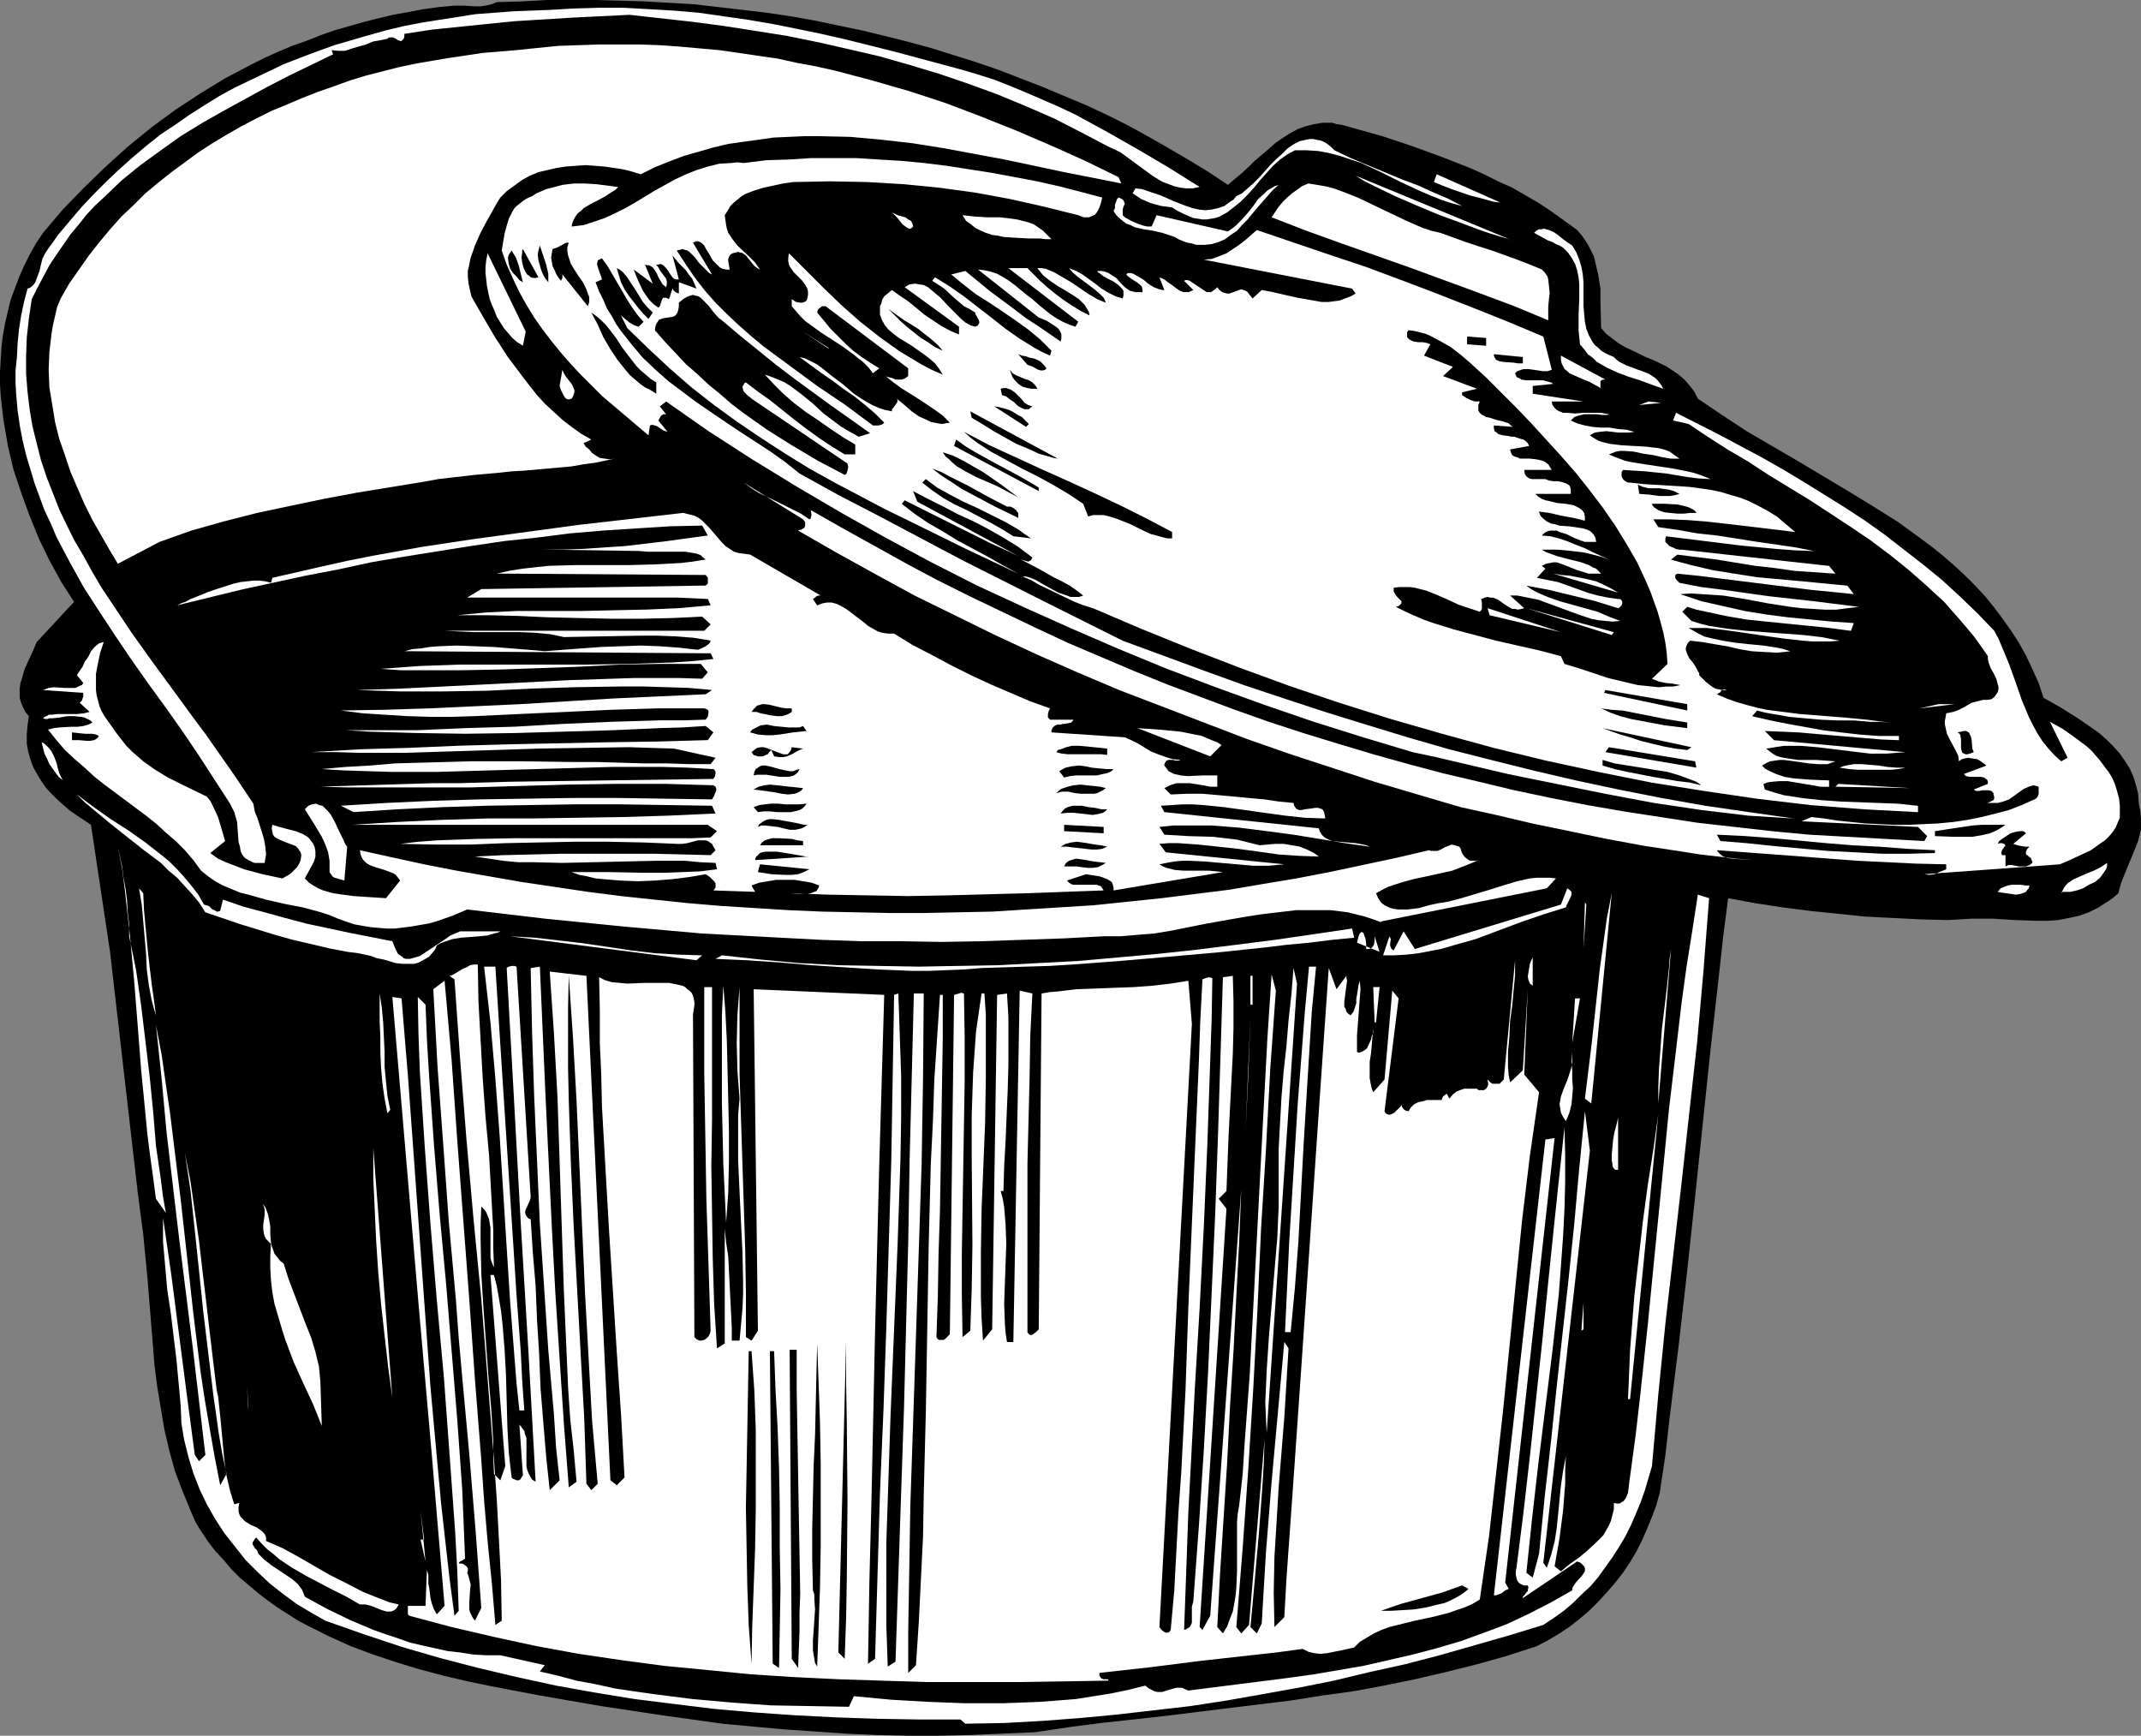 <?xml version="1.0" encoding="UTF-8" standalone="no"?>
<svg
   version="1.0"
   width="129.724mm"
   height="105.162mm"
   id="svg134"
   sodipodi:docname="Pot - Covered.wmf"
   xmlns:inkscape="http://www.inkscape.org/namespaces/inkscape"
   xmlns:sodipodi="http://sodipodi.sourceforge.net/DTD/sodipodi-0.dtd"
   xmlns="http://www.w3.org/2000/svg"
   xmlns:svg="http://www.w3.org/2000/svg">
  <rect width="100%" height="100%" fill="#808080" stroke="none"/>
  <sodipodi:namedview
     id="namedview134"
     pagecolor="#ffffff"
     bordercolor="#000000"
     borderopacity="0.25"
     inkscape:showpageshadow="2"
     inkscape:pageopacity="0.0"
     inkscape:pagecheckerboard="0"
     inkscape:deskcolor="#d1d1d1"
     inkscape:document-units="mm" />
  <defs
     id="defs1">
    <pattern
       id="WMFhbasepattern"
       patternUnits="userSpaceOnUse"
       width="6"
       height="6"
       x="0"
       y="0" />
  </defs>
  <path
     style="fill:#000000;fill-opacity:1;fill-rule:evenodd;stroke:none"
     d="m 281.184,42.331 3.07,-2.585 1.616,-1.454 1.454,-1.454 3.232,-2.747 1.454,-1.293 1.616,-1.131 1.778,-1.131 1.778,-0.969 1.778,-0.646 1.939,-0.485 1.939,-0.323 h 2.262 l 0.97,0.323 1.293,0.162 1.131,0.323 1.131,0.323 6.949,1.939 6.787,2.262 6.626,2.424 6.626,2.585 3.232,1.454 3.232,1.616 3.232,1.454 3.07,1.777 3.07,1.777 2.909,1.939 2.909,2.1 2.909,2.1 0.97,1.131 0.808,1.131 0.808,1.293 0.646,1.293 0.646,1.293 0.323,1.454 0.646,2.747 0.485,3.07 v 3.07 l 0.162,5.978 1.131,1.293 1.454,1.131 1.293,0.969 1.616,0.969 3.07,1.454 1.616,0.808 1.616,0.646 3.07,1.454 1.454,0.969 1.454,0.969 1.293,1.131 1.131,1.293 1.131,1.454 0.808,1.616 5.494,3.716 5.656,3.716 5.818,3.393 5.818,3.393 11.635,6.948 5.818,3.555 5.656,3.555 5.333,3.878 2.586,1.939 2.586,2.1 2.424,2.1 2.424,2.262 2.262,2.262 2.262,2.424 2.101,2.585 1.939,2.585 1.939,2.747 1.778,2.747 1.616,2.908 1.454,3.07 1.454,3.231 1.131,3.393 3.717,2.1 3.878,2.424 3.555,2.424 1.778,1.293 1.616,1.454 1.454,1.454 1.454,1.616 1.131,1.616 1.131,1.777 0.808,1.777 0.646,2.1 0.485,1.939 0.162,2.262 0.323,1.616 0.162,1.616 v 1.454 1.293 l -0.323,1.293 -0.323,1.293 -0.97,2.424 -1.939,4.686 -0.97,2.424 -0.323,1.131 -0.323,1.293 -1.131,0.969 -1.131,0.808 -2.262,1.454 -2.262,1.131 -2.262,0.808 -2.262,0.485 -2.424,0.485 -2.424,0.162 h -2.424 l -5.01,-0.162 -5.01,-0.323 h -2.586 -2.586 l -2.586,0.162 -2.586,0.162 -6.302,-0.162 -6.464,-0.323 -6.302,-0.323 -6.302,-0.646 -6.302,-0.646 -6.302,-0.808 -6.302,-0.969 -6.141,-1.131 -1.131,8.725 -0.97,8.886 -1.939,17.126 -1.778,16.965 -1.778,16.965 -1.778,16.642 -1.939,16.965 -2.101,16.803 -0.97,8.563 -1.293,8.563 -0.808,2.908 -0.97,2.585 -1.131,2.747 -1.131,2.585 -1.293,2.585 -1.454,2.424 -1.616,2.424 -1.778,2.262 -1.939,2.262 -1.939,2.1 -1.939,1.939 -2.262,1.939 -2.262,1.777 -2.424,1.616 -2.424,1.454 -2.747,1.454 -6.949,2.262 -6.949,1.939 -7.11,1.777 -6.949,1.616 -7.11,1.454 -6.949,1.293 -7.11,0.969 -7.11,1.131 -14.544,1.777 -14.382,1.777 -14.706,1.616 -7.434,0.969 -7.595,1.131 -7.434,0.323 -7.272,0.323 -7.272,0.162 h -7.11 l -7.272,-0.162 -7.11,-0.323 -6.949,-0.485 -7.11,-0.485 -7.11,-0.646 -6.949,-0.646 -6.949,-0.969 -6.949,-0.969 -13.898,-2.1 -14.059,-2.424 -10.989,-2.1 -5.494,-1.131 -5.494,-1.293 -5.494,-1.454 -5.333,-1.616 -5.333,-1.777 -5.171,-1.939 -5.01,-2.262 -4.848,-2.424 -2.424,-1.293 -2.262,-1.454 -2.262,-1.454 -2.262,-1.616 -2.101,-1.616 -2.101,-1.777 -2.101,-1.777 -1.939,-1.939 -1.778,-2.1 -1.939,-2.1 -1.616,-2.1 -1.616,-2.424 -1.293,-2.1 -0.97,-2.262 -1.939,-4.686 -1.778,-4.686 -1.293,-4.686 -1.131,-4.847 -0.808,-4.847 -0.808,-4.847 -0.646,-5.009 -0.808,-10.017 -0.808,-10.017 -0.97,-10.017 -0.646,-4.847 -0.646,-5.009 -6.302,-54.772 -4.363,-29.083 -3.394,-2.262 -1.616,-1.131 -1.454,-1.293 -1.454,-1.293 -1.293,-1.293 -1.293,-1.454 -0.97,-1.454 -0.97,-1.616 -0.808,-1.454 -0.646,-1.777 -0.485,-1.777 -0.323,-1.777 v -2.1 l 0.162,-1.939 0.323,-2.262 -0.808,-0.969 -0.485,-0.969 -0.485,-1.131 -0.323,-1.131 v -1.131 -0.969 l 0.162,-1.293 0.323,-0.969 0.646,-2.262 0.97,-2.1 0.97,-2.1 0.808,-1.939 8.565,-9.209 -2.909,-4.524 -2.747,-5.009 -2.424,-5.009 -2.101,-5.17 -1.939,-5.332 -1.778,-5.332 L 1.778,101.951 1.293,99.042 0.808,96.296 0.485,93.549 0.162,90.641 0,87.894 v -2.747 l 0.162,-2.747 0.162,-2.747 0.323,-2.747 0.485,-2.747 0.646,-2.747 0.646,-2.747 0.97,-2.585 0.97,-2.585 1.131,-2.585 1.293,-2.585 1.454,-2.585 1.616,-2.424 4.525,-5.332 4.848,-5.009 5.01,-4.847 5.01,-4.524 5.333,-4.362 5.494,-4.039 5.656,-3.716 5.818,-3.555 3.07,-1.616 3.07,-1.616 2.909,-1.454 3.232,-1.454 3.07,-1.293 3.232,-1.131 3.232,-1.293 3.232,-1.131 3.394,-0.969 3.394,-0.969 3.232,-0.808 3.394,-0.808 3.555,-0.646 3.394,-0.646 3.555,-0.485 3.555,-0.323 h 0.97 1.131 l 2.586,0.162 h 1.293 l 1.131,-0.162 1.454,-0.323 1.131,-0.485 5.818,-0.162 L 125.078,0 h 5.818 5.494 l 5.656,0.162 5.656,0.162 5.656,0.323 5.494,0.323 5.656,0.646 5.494,0.646 5.494,0.646 5.494,0.808 5.494,0.969 5.333,1.131 5.494,1.131 5.333,1.293 5.171,1.293 5.333,1.454 5.171,1.616 5.171,1.616 5.171,1.777 5.01,1.939 5.01,1.939 5.01,2.1 5.01,2.1 4.848,2.262 4.848,2.424 4.686,2.585 4.525,2.585 4.686,2.747 4.525,2.747 z"
     id="path1" />
  <path
     style="fill:#ffffff;fill-opacity:1;fill-rule:evenodd;stroke:none"
     d="m 256.136,40.554 0.646,1.454 -6.464,-1.293 -6.626,-1.293 -6.787,-1.454 -6.949,-1.454 -6.949,-1.293 -6.949,-1.293 -7.11,-1.131 -7.11,-0.808 -7.11,-0.646 -7.11,-0.162 h -3.394 l -3.555,0.162 -3.555,0.162 -3.394,0.485 -3.555,0.485 -3.394,0.485 -3.394,0.808 -3.394,0.969 -3.394,0.969 -3.394,1.293 -3.232,1.293 -3.232,1.616 -2.101,-0.646 -1.939,-0.485 -2.101,-0.323 -2.262,-0.323 -2.101,-0.162 -2.101,-0.162 -2.262,0.162 -2.262,0.162 -2.101,0.323 -2.101,0.485 -2.101,0.485 -1.939,0.808 -1.778,0.969 -1.778,1.293 -1.778,1.293 -1.454,1.454 -0.808,1.293 -0.808,1.454 -1.454,2.585 -1.454,2.747 -1.293,2.908 -0.485,1.454 -0.485,1.293 -0.323,1.616 -0.323,1.454 v 1.454 l 0.162,1.454 0.323,1.454 0.323,1.454 2.586,4.524 2.747,4.686 2.909,4.524 3.394,4.524 1.616,2.1 1.778,2.262 1.778,1.939 2.101,1.939 1.939,1.777 2.101,1.616 2.262,1.616 2.262,1.293 -1.778,0.808 0.485,0.808 0.808,0.646 0.646,0.808 0.97,0.646 0.808,0.485 1.131,0.162 1.131,0.162 1.131,-0.162 -2.262,0.485 -2.424,0.485 -2.424,0.323 -2.747,0.485 -5.333,0.485 -5.494,0.485 -2.909,0.162 -2.909,0.323 -5.494,0.485 -5.656,0.646 -2.747,0.323 -2.586,0.485 -7.918,1.293 -7.918,1.293 -7.757,1.454 -7.757,1.616 -7.595,1.616 -7.595,1.939 -7.434,2.1 -7.272,2.585 -9.534,5.009 -1.939,-3.231 -1.939,-3.393 -1.939,-3.393 -1.778,-3.555 -1.616,-3.716 -1.616,-3.716 -1.293,-3.878 -1.293,-3.716 -0.97,-3.878 -0.646,-4.039 -0.646,-3.878 -0.162,-4.039 0.162,-4.039 0.485,-4.201 0.323,-1.939 0.485,-2.1 0.485,-2.1 0.808,-1.939 1.939,-3.393 2.262,-3.231 2.262,-3.231 2.424,-3.07 2.424,-2.908 2.586,-2.908 2.747,-2.585 2.747,-2.747 2.909,-2.424 3.07,-2.424 3.07,-2.262 3.07,-2.262 3.232,-2.1 3.232,-1.939 3.394,-1.939 3.394,-1.777 3.555,-1.777 3.555,-1.454 3.394,-1.454 3.717,-1.454 3.717,-1.293 3.555,-1.293 3.717,-1.131 7.595,-1.939 3.878,-0.808 3.717,-0.646 3.878,-0.646 7.595,-1.131 7.757,-0.646 4.686,-0.485 4.848,-0.485 4.686,-0.162 4.686,-0.162 h 4.686 4.525 l 4.686,0.162 4.525,0.323 9.05,0.808 4.525,0.646 4.363,0.646 4.525,0.646 4.363,0.969 4.363,0.808 4.363,0.969 8.565,2.262 8.403,2.424 8.403,2.747 8.08,3.07 8.08,3.231 7.918,3.393 7.918,3.555 z"
     id="path2" />
  <path
     style="fill:#ffffff;fill-opacity:1;fill-rule:evenodd;stroke:none"
     d="m 329.825,53.318 5.818,2.1 2.909,0.969 3.07,0.969 5.818,2.1 2.909,1.131 2.747,1.131 0.485,0.485 0.485,0.646 0.323,0.485 0.162,0.646 0.162,1.454 0.162,1.616 -0.162,1.454 -0.162,1.777 v 1.616 1.454 l -7.757,-3.231 -7.757,-2.908 -15.837,-5.817 -15.998,-5.655 -8.08,-2.908 -7.918,-3.07 1.616,-2.424 0.97,-1.131 0.97,-0.969 1.131,-0.969 1.131,-0.808 1.131,-0.808 1.454,-0.646 1.939,0.323 1.939,0.323 1.939,0.485 1.778,0.646 3.717,1.454 3.717,1.777 3.717,1.777 3.717,1.777 3.717,1.616 1.939,0.646 z"
     id="path3" />
  <path
     style="fill:#ffffff;fill-opacity:1;fill-rule:evenodd;stroke:none"
     d="m 215.574,14.703 4.202,1.131 3.878,1.131 4.04,1.293 3.717,1.454 3.878,1.616 3.717,1.616 3.717,1.616 3.717,1.777 7.11,3.878 7.11,4.039 7.11,4.201 6.949,4.362 -1.616,0.323 h -1.454 l -1.293,-0.162 -1.454,-0.323 -1.293,-0.485 -1.293,-0.485 -1.131,-0.646 -1.293,-0.808 -2.424,-1.777 -2.424,-1.777 -2.424,-1.777 -1.293,-0.646 -1.454,-0.646 -6.141,-3.231 -6.302,-3.231 -6.302,-2.747 -6.626,-2.747 -6.626,-2.424 -6.626,-2.262 -6.949,-2.1 -6.787,-1.939 -6.949,-1.616 -7.11,-1.616 -7.11,-1.454 -7.11,-1.131 -7.272,-1.131 -7.272,-0.969 -7.272,-0.808 -7.272,-0.808 -13.09,0.646 -13.09,0.808 -6.464,0.646 -6.302,0.646 -6.302,0.646 -6.302,0.969 v 0.646 l -0.162,0.485 -0.323,0.323 -0.162,0.162 h -0.162 -0.162 l -0.485,-0.162 -0.485,-0.323 -0.646,-0.323 H 89.365 89.041 l -0.323,0.323 -1.616,0.323 -1.778,0.323 -1.454,0.646 -1.778,0.485 -1.616,0.485 -1.454,0.485 h -1.616 l -1.454,-0.162 0.323,0.969 -10.019,4.847 -5.01,2.585 -5.01,2.747 -5.01,2.747 -4.848,2.747 -5.01,3.07 -4.525,3.231 -4.686,3.393 -4.363,3.555 -4.04,3.878 -2.101,1.939 -1.939,2.1 -1.778,2.262 -1.778,2.1 -3.232,4.686 -1.616,2.424 -2.747,5.17 -1.293,2.585 -0.646,4.362 -0.485,4.362 -0.162,4.201 v 4.201 l 0.323,4.039 0.485,4.039 0.646,3.878 0.97,3.878 0.97,3.878 1.293,3.878 1.454,3.716 1.454,3.716 1.778,3.716 1.778,3.555 2.101,3.555 1.939,3.555 2.101,3.555 2.262,3.393 4.525,6.786 4.848,6.786 4.848,6.624 4.848,6.624 2.424,3.231 2.262,3.231 4.525,6.463 4.202,6.301 0.323,1.777 0.646,1.616 0.97,3.07 0.485,1.616 0.323,1.777 0.162,1.777 -0.323,1.939 h -0.808 -0.646 -0.808 l -0.485,-0.162 -0.97,-0.485 -0.808,-0.485 -0.646,-0.808 -0.323,-0.808 -0.162,-0.969 -0.323,-1.131 -0.162,-2.262 -0.162,-2.262 -0.323,-1.131 -0.323,-1.131 -0.485,-0.969 -0.485,-0.969 -3.555,-5.493 -3.555,-5.493 -3.717,-5.493 -3.878,-5.493 -3.878,-5.332 -3.878,-5.493 -3.717,-5.493 -3.717,-5.655 -3.555,-5.493 -3.232,-5.817 -3.07,-5.817 -1.293,-3.07 -1.454,-3.07 -2.262,-6.14 -0.97,-3.231 -0.97,-3.231 -0.808,-3.393 -0.646,-3.393 -0.485,-3.393 -0.323,-3.555 -0.162,-2.747 v -2.908 l 0.323,-3.07 0.162,-3.231 0.323,-3.231 0.485,-3.07 0.646,-3.07 0.808,-3.07 0.485,-0.162 0.485,-0.323 0.485,-0.485 0.323,-0.485 0.485,-1.293 0.485,-1.293 0.323,-1.454 0.323,-1.293 0.646,-1.293 0.646,-0.969 2.424,-3.393 2.586,-3.07 2.747,-3.231 2.747,-2.908 2.909,-2.908 2.909,-2.747 3.07,-2.747 3.07,-2.585 3.232,-2.585 3.394,-2.262 3.232,-2.262 3.555,-2.262 3.394,-2.1 3.555,-1.939 3.717,-1.777 3.717,-1.777 3.717,-1.777 3.717,-1.454 3.878,-1.454 4.04,-1.454 3.878,-1.131 3.878,-1.131 4.04,-1.131 4.04,-0.969 4.202,-0.808 4.04,-0.646 4.202,-0.646 4.04,-0.646 4.363,-0.323 4.202,-0.323 4.202,-0.162 4.202,-0.162 5.656,-0.323 5.656,-0.162 h 5.656 l 5.818,0.323 5.656,0.323 5.656,0.485 5.656,0.808 5.656,0.808 5.656,0.969 5.656,1.131 5.494,1.131 5.656,1.293 10.989,2.747 z"
     id="path4" />
  <path
     style="fill:#ffffff;fill-opacity:1;fill-rule:evenodd;stroke:none"
     d="m 334.835,47.178 -2.424,-0.646 -2.424,-0.808 -2.424,-0.969 -2.262,-0.969 -4.525,-2.1 -2.262,-1.131 -2.262,-1.131 -4.525,-2.1 -2.424,-0.808 -2.424,-0.808 -2.424,-0.646 -2.586,-0.485 -2.586,-0.162 h -2.747 l -1.778,0.969 -1.616,1.131 -1.616,1.454 -1.454,1.616 -1.454,1.616 -1.454,1.777 -1.454,1.616 -1.616,1.616 -1.616,1.293 -1.454,1.131 -1.778,0.969 -0.97,0.323 -0.97,0.162 -0.97,0.162 h -0.97 l -0.97,-0.162 -1.131,-0.162 -1.131,-0.485 -1.131,-0.485 -1.293,-0.646 -1.293,-0.808 -2.424,-0.323 -2.424,-0.646 -1.131,-0.485 -1.131,-0.485 -0.97,-0.646 -0.97,-0.646 0.646,-1.131 1.454,0.162 1.454,0.485 2.909,0.969 2.909,1.293 2.909,1.131 1.454,0.485 1.454,0.323 1.454,0.162 1.454,-0.162 1.454,-0.323 1.454,-0.485 1.293,-0.969 0.808,-0.485 0.646,-0.808 1.293,-0.646 1.293,-1.131 1.293,-1.131 1.293,-1.293 1.293,-1.454 1.293,-1.454 1.293,-1.293 1.454,-1.293 1.293,-1.293 1.454,-0.969 1.293,-0.646 1.454,-0.323 0.808,-0.162 h 0.808 l 0.646,0.162 0.97,0.162 0.808,0.323 0.808,0.485 0.808,0.646 0.808,0.808 3.717,1.777 3.878,1.616 7.757,3.231 3.878,1.454 3.555,1.616 3.394,1.454 z"
     id="path5" />
  <path
     style="fill:#ffffff;fill-opacity:1;fill-rule:evenodd;stroke:none"
     d="m 252.419,45.24 -0.323,1.293 -0.323,0.969 -0.485,0.969 -0.485,0.646 -0.646,0.323 -0.808,0.323 h -0.485 -0.646 l -0.485,-0.162 -0.808,-0.323 -3.878,-0.969 -3.878,-0.969 -7.918,-1.777 -7.918,-1.454 -8.242,-1.131 -8.242,-0.808 -8.403,-0.485 -8.403,-0.162 -8.403,0.162 -2.262,0.323 -2.262,0.485 -2.262,0.485 -2.101,0.646 -2.101,0.808 -0.808,0.485 -0.97,0.808 -0.808,0.646 -0.808,0.808 -0.646,1.131 -0.646,0.969 0.162,1.131 0.162,1.131 0.162,0.808 0.323,0.969 0.97,1.454 1.131,1.454 2.747,2.585 1.293,1.293 1.131,1.616 -0.323,-0.162 -0.323,-0.162 -0.646,-0.485 -0.646,-0.808 -0.646,-0.808 -0.646,-0.808 -0.97,-0.646 h -0.323 l -0.485,-0.162 -0.646,0.162 -0.646,0.162 -0.485,0.323 -0.323,0.485 -0.162,0.485 v 0.485 l 0.162,0.969 0.162,0.969 h -0.808 l -0.808,-0.162 -0.646,-0.323 -0.485,-0.485 -0.485,-0.485 -0.646,-0.646 -0.808,-1.454 -0.808,-1.293 -0.323,-0.646 -0.485,-0.485 -0.485,-0.323 -0.485,-0.162 h -0.485 l -0.646,0.323 4.363,7.271 -0.646,-0.323 -0.485,-0.485 -0.97,-0.969 -0.97,-0.969 -0.808,-1.131 -0.97,-0.969 -0.323,-0.323 -0.485,-0.323 -0.646,-0.162 -0.485,-0.162 -0.485,0.162 -0.808,0.162 2.101,3.231 2.101,3.07 2.262,2.908 2.424,2.747 2.586,2.585 2.747,2.585 2.747,2.424 2.909,2.424 6.141,4.524 6.141,4.524 6.464,4.362 6.302,4.686 h 0.646 0.646 l 0.646,-0.162 0.323,-0.162 0.323,-0.323 -2.101,-2.1 -2.262,-1.939 -2.424,-1.939 -2.586,-1.777 -2.586,-1.939 -2.586,-1.777 -2.424,-1.777 -2.424,-1.777 1.293,0.323 1.293,0.646 1.293,0.646 1.131,0.808 2.424,1.939 2.586,1.939 2.424,2.1 1.454,0.969 1.293,0.808 1.454,0.808 1.454,0.646 1.454,0.485 1.616,0.323 v -0.485 l 0.323,-0.323 0.323,-0.485 0.485,-0.646 0.162,-0.485 -0.162,-0.485 0.323,0.323 0.646,0.485 1.131,0.969 1.293,1.131 1.616,1.131 1.778,0.808 0.97,0.485 0.808,0.162 0.808,0.162 0.97,0.162 0.808,-0.162 0.97,-0.162 -1.616,-1.616 -1.778,-1.293 -3.878,-2.585 -3.878,-2.424 -1.778,-1.293 -1.778,-1.454 0.323,0.162 0.646,0.162 0.646,0.162 0.646,0.323 h 0.808 0.646 l 0.808,-0.323 0.646,-0.485 v -1.777 L 189.072,70.121 h -0.808 l -0.646,0.485 -0.323,0.323 -0.162,0.646 1.616,1.939 1.454,1.777 1.778,1.777 1.616,1.616 1.778,1.616 1.939,1.454 1.939,1.293 2.101,1.293 -1.454,1.131 -0.97,-1.293 -1.131,-1.131 -2.424,-1.939 -2.424,-1.777 -5.01,-3.231 -2.424,-1.777 -1.131,-0.808 -1.131,-1.131 -0.97,-1.131 -0.97,-1.131 v -1.616 l 0.97,0.646 0.97,0.162 h 0.485 l 0.485,-0.162 0.485,-0.323 0.162,-0.485 0.162,-0.808 v -0.808 l -0.162,-0.646 -0.323,-0.646 -0.808,-1.131 -0.97,-0.969 -0.97,-0.969 -0.808,-1.131 -0.323,-0.646 -0.162,-0.808 v -0.808 l 0.162,-0.969 8.08,8.079 4.04,3.878 4.202,3.716 4.525,3.555 2.262,1.616 2.262,1.616 2.424,1.454 2.424,1.454 2.424,1.293 2.586,1.131 -0.808,-1.293 -0.97,-1.293 -1.293,-1.131 -1.293,-0.969 -2.747,-1.939 -2.909,-1.777 -1.293,-0.969 -1.131,-0.969 -0.808,-0.969 -0.646,-1.131 -0.485,-1.293 v -0.485 -0.808 -0.646 l 0.323,-0.646 0.162,-0.808 0.485,-0.808 1.778,-1.454 1.778,1.293 1.939,1.293 1.778,1.454 1.939,1.616 1.939,1.293 1.939,1.293 2.101,1.131 1.939,0.808 v -1.777 l -12.443,-9.048 1.131,-0.646 1.293,-0.162 0.97,0.162 0.97,0.162 0.97,0.485 0.97,0.808 0.97,0.808 0.97,0.808 1.778,1.939 1.939,1.939 0.97,0.969 0.97,0.808 1.131,0.646 1.131,0.323 0.323,-0.162 h 0.162 l 0.323,-0.485 0.162,-0.323 -0.162,-0.485 -0.485,-0.969 -0.323,-0.485 v -0.323 l -1.293,-0.808 -1.293,-0.646 -2.262,-1.939 -2.262,-2.1 -1.454,-0.969 -1.293,-0.808 0.646,-0.808 3.394,2.1 3.232,2.262 6.464,5.009 3.07,2.424 3.232,2.262 3.394,2.1 1.778,0.969 1.778,0.808 0.323,-1.131 -1.293,-1.293 -1.293,-1.293 -2.747,-2.262 -2.909,-2.1 -3.07,-2.1 -2.909,-1.939 -3.07,-1.939 -2.909,-2.262 -2.747,-2.262 3.232,-0.808 2.747,2.262 2.747,2.262 5.656,4.201 2.747,2.1 2.747,1.777 2.586,1.777 2.586,1.777 0.162,-0.646 v -0.485 -0.485 l -0.162,-0.485 -0.485,-0.808 -0.808,-0.646 -0.808,-0.485 -0.97,-0.646 -1.131,-0.485 -0.808,-0.323 -13.898,-10.987 1.454,0.162 1.454,0.323 1.454,0.485 1.454,0.808 1.293,0.808 1.293,0.969 2.747,2.262 1.293,0.969 1.454,1.293 2.586,2.1 1.454,0.969 1.454,0.808 1.454,0.646 1.454,0.485 0.646,-1.131 -15.998,-12.279 h 4.363 l 1.454,1.454 1.454,1.454 1.616,1.454 1.778,1.454 1.939,1.454 1.939,1.293 2.101,1.293 1.939,0.969 -0.162,-0.808 -0.485,-0.808 -0.485,-0.808 -0.646,-0.646 -0.646,-0.646 -0.97,-0.646 -1.778,-1.131 -1.939,-1.131 -1.939,-1.293 -0.808,-0.646 -0.808,-0.646 -0.646,-0.808 -0.646,-0.808 h 0.97 l 0.97,0.162 1.939,0.808 1.939,1.131 1.939,1.131 4.04,2.747 1.939,1.131 1.939,0.808 -0.162,-0.485 -0.323,-0.646 -0.97,-0.969 -1.131,-0.969 -1.293,-0.969 -2.586,-1.939 -1.131,-0.969 -0.808,-0.969 1.616,0.646 1.454,0.808 2.909,2.1 1.454,1.131 1.616,0.969 1.616,0.808 1.616,0.485 0.162,-0.646 v -0.485 -0.646 l -0.323,-0.485 -0.323,-0.323 -0.485,-0.485 -1.131,-0.808 -0.646,-0.323 -0.646,-0.323 -1.131,-0.646 -0.808,-0.646 -0.323,-0.162 -0.162,-0.323 h 0.97 l 0.808,0.162 0.808,0.323 0.485,0.323 1.293,0.808 0.97,1.131 0.97,0.969 1.131,0.808 0.646,0.162 0.646,0.162 h 0.646 0.97 v -0.323 -0.323 l -0.162,-0.646 -0.485,-0.485 -0.646,-0.485 -1.293,-0.808 -0.646,-0.485 -0.485,-0.485 0.323,-0.323 h 0.485 0.323 l 0.485,0.162 1.131,0.646 1.131,0.646 1.131,0.969 1.293,0.808 1.293,0.485 0.646,0.162 h 0.485 l -1.131,-2.908 1.131,0.485 0.808,0.646 0.97,0.646 0.808,0.646 0.97,0.646 0.808,0.323 h 0.485 0.646 l 0.485,-0.162 0.646,-0.323 -2.101,-2.1 0.323,-0.162 h 0.485 l 0.485,0.162 0.485,0.323 0.97,0.646 0.97,0.646 0.97,0.646 0.485,0.323 h 0.485 0.485 l 0.485,-0.323 0.485,-0.323 0.485,-0.485 0.485,0.646 0.646,0.485 0.485,0.162 0.646,0.162 h 0.485 l 0.485,-0.162 1.778,-0.646 0.485,-0.162 0.485,0.162 0.485,0.162 0.485,0.323 0.485,0.646 0.646,0.808 2.101,-1.939 2.586,0.485 2.747,0.646 2.909,0.646 2.747,0.485 2.747,0.485 h 1.454 l 1.293,-0.162 1.293,-0.162 1.293,-0.485 1.293,-0.485 1.131,-0.646 -0.808,-1.131 -33.936,-6.624 1.778,-0.162 1.778,-0.646 1.616,-0.646 1.454,-0.969 1.454,-0.969 1.454,-1.131 1.293,-1.131 1.293,-1.131 16.645,5.655 8.242,2.747 8.242,3.07 8.08,3.07 8.242,3.231 8.08,3.231 8.08,3.393 1.939,7.594 -0.97,0.323 h -1.131 l -2.101,-0.323 -1.131,-0.162 h -1.131 l -0.97,0.323 -0.485,0.162 -0.485,0.485 0.162,0.485 0.323,0.485 0.485,0.162 0.485,0.323 1.131,0.162 h 2.586 1.293 l 1.131,0.323 0.646,0.162 0.485,0.323 -4.686,0.485 v 1.777 l 11.635,1.777 H 355.358 l 0.162,0.808 0.485,0.646 0.485,0.485 0.646,0.323 0.808,0.323 h 0.808 l 1.939,0.162 1.939,-0.162 h 2.101 1.939 l 0.808,0.162 0.97,0.162 -0.323,0.162 h -1.293 l -1.293,-0.162 h -1.293 -1.454 l -1.293,0.323 -0.485,0.162 -0.485,0.162 -0.485,0.485 -0.323,0.323 1.454,0.646 1.778,0.485 1.778,0.323 1.939,0.162 h 1.939 l 1.939,0.323 1.939,0.162 1.778,0.485 -1.131,0.162 h -1.131 -1.454 l -1.293,-0.162 -1.454,-0.162 -1.454,0.162 -1.131,0.162 -0.646,0.323 -0.485,0.323 0.97,0.646 1.131,0.646 1.131,0.323 1.293,0.323 2.747,0.323 2.747,0.162 2.909,0.162 1.293,0.162 1.454,0.162 1.293,0.323 1.293,0.485 1.131,0.808 1.131,0.808 h -0.97 -0.97 l -1.939,-0.323 -2.101,-0.485 -1.131,-0.162 -1.131,-0.162 -2.262,-0.485 -2.101,-0.162 h -0.97 l -0.97,0.162 -0.808,0.323 -0.808,0.323 1.131,0.485 1.293,0.485 1.293,0.485 1.454,0.323 3.07,0.485 6.464,0.969 3.232,0.646 1.454,0.323 1.454,0.485 1.293,0.485 1.131,0.485 -2.747,-0.162 -2.586,-0.323 -4.848,-0.808 -4.686,-0.485 -2.586,-0.162 -2.586,-0.162 -0.323,0.485 v 0.485 0.485 l 0.323,0.646 0.323,0.323 0.485,0.323 0.485,0.162 h 0.485 l 2.909,0.323 2.747,0.162 5.333,0.323 2.424,0.162 2.424,0.323 2.262,0.323 2.424,0.485 2.101,0.646 2.262,0.646 2.101,0.808 2.262,1.131 2.101,1.131 2.101,1.293 2.101,1.777 2.101,1.777 -3.878,-0.485 -4.04,-0.485 -8.242,-0.969 -4.363,-0.485 -4.202,-0.323 -4.04,-0.162 h -3.717 l 1.131,1.777 4.525,0.646 4.525,0.808 4.525,0.485 9.211,1.454 4.525,0.646 4.363,0.646 4.04,0.808 -4.202,-0.162 -4.363,-0.323 -8.403,-0.808 -16.968,-2.1 -0.162,0.485 v 0.323 0.485 l 0.485,0.485 0.485,0.485 0.808,0.323 0.646,0.323 0.808,0.162 h 0.646 l 33.613,3.716 1.454,1.777 -4.686,-0.323 -4.686,-0.323 -4.525,-0.646 -4.363,-0.485 -8.888,-1.454 -9.05,-1.131 -1.454,1.131 2.262,0.646 2.424,0.646 4.848,1.131 5.01,0.808 5.171,0.808 10.666,0.969 5.01,0.485 5.01,0.485 1.454,1.939 -4.686,-0.485 -5.01,-0.485 -5.171,-0.646 -5.171,-0.646 -10.342,-1.293 -2.586,-0.323 -2.586,-0.323 -4.848,-0.485 -0.323,0.162 -0.162,0.162 v 0.323 0.323 l 0.323,0.485 0.646,0.646 5.01,0.969 5.171,0.646 10.342,1.454 10.181,1.131 10.342,1.293 -2.586,0.323 -2.586,0.323 h -2.586 l -2.586,-0.162 -2.586,-0.162 -2.747,-0.323 -5.171,-0.808 -5.171,-0.969 -5.01,-0.808 -2.424,-0.162 -2.586,-0.162 -2.424,-0.162 -2.424,0.162 4.848,1.616 5.01,1.131 5.01,1.131 5.01,0.808 5.01,0.646 5.01,0.485 5.01,0.485 4.848,0.323 -0.646,1.777 -4.848,-0.646 -4.686,-0.485 -9.696,-0.969 -4.686,-0.485 -4.686,-0.808 -4.525,-0.969 -2.262,-0.485 -2.101,-0.646 -1.131,1.131 2.101,2.1 2.101,0.646 1.939,0.485 4.202,0.646 4.363,0.485 4.363,0.323 8.726,0.646 4.202,0.485 4.04,0.808 -2.101,0.162 h -2.101 -2.101 l -2.101,-0.162 -4.363,-0.485 -4.525,-0.646 -4.363,-0.646 -4.525,-0.646 -4.202,-0.485 h -2.101 -2.101 l 1.131,0.646 1.131,0.646 1.293,0.646 1.293,0.323 2.909,0.646 3.07,0.485 3.07,0.323 3.394,0.323 3.07,0.485 1.454,0.323 1.454,0.485 -1.454,0.162 -1.616,0.162 -2.747,-0.162 -2.909,-0.162 -2.909,-0.485 -2.747,-0.646 -2.909,-0.485 -2.747,-0.485 -2.909,-0.323 -0.485,0.485 -0.323,0.646 -0.162,0.485 v 0.485 l 0.323,0.969 0.485,0.969 0.808,0.969 0.646,0.969 0.485,0.969 0.323,0.485 v 0.485 l 1.454,1.454 0.808,0.646 0.646,0.485 0.808,0.485 0.808,0.162 0.808,0.162 h 0.97 l -0.323,-0.162 h -0.485 l -0.485,0.323 -0.162,0.323 -0.323,0.162 -0.485,0.323 2.262,0.969 2.262,0.808 2.262,0.646 2.424,0.646 2.262,0.485 2.586,0.323 5.01,0.646 10.342,0.808 5.01,0.485 5.01,0.646 -2.101,-0.162 h -2.101 l -3.878,-0.323 h -3.717 l -3.717,-0.162 -3.717,-0.323 -3.555,-0.323 -3.717,-0.646 -1.778,-0.323 -1.939,-0.485 -1.131,1.293 4.202,0.969 4.04,0.808 8.08,1.454 4.04,0.485 4.202,0.485 4.363,0.323 h 2.262 2.424 v 0.969 l -4.04,-0.162 -3.878,-0.323 -7.595,-0.646 -7.434,-0.646 -3.878,-0.162 -3.878,-0.162 2.101,2.1 30.058,2.747 -2.101,0.162 -2.101,0.162 h -1.939 -1.939 l -4.04,-0.485 -7.918,-0.969 -3.878,-0.323 h -1.939 -1.939 l -2.101,0.323 -1.939,0.323 0.808,0.646 0.646,0.485 0.808,0.485 0.97,0.323 1.778,0.323 2.262,0.323 h 4.202 l 2.262,0.162 2.101,0.162 -0.97,0.323 -0.808,0.323 h -0.97 -1.131 l -2.101,-0.162 -2.262,-0.323 -2.262,-0.323 -1.293,-0.162 h -0.97 l -1.131,0.162 -1.131,0.162 -0.97,0.485 -0.808,0.485 0.646,0.646 0.808,0.485 1.778,0.808 1.939,0.646 1.939,0.323 1.939,0.162 2.101,0.162 4.202,0.162 v 1.454 h -1.939 l -1.778,-0.323 -3.878,-0.646 -1.939,-0.323 h -1.778 l -1.939,0.162 -0.97,0.162 -0.808,0.323 0.323,1.293 2.101,0.646 2.262,0.646 4.202,0.646 4.363,0.485 4.525,0.323 4.363,0.162 4.363,0.162 4.363,0.162 4.525,0.485 v 1.454 l -6.141,-0.323 -6.141,-0.323 -12.282,-0.969 -12.282,-1.454 -12.12,-1.777 -12.12,-1.939 -12.12,-2.424 -11.958,-2.585 -11.958,-2.908 -11.797,-3.231 -11.797,-3.393 -11.797,-3.716 -11.474,-3.878 -11.474,-4.201 -11.312,-4.362 -11.15,-4.524 -10.989,-4.686 -2.101,-0.646 -2.101,-0.808 -4.04,-1.939 -4.04,-1.939 -1.939,-1.131 -1.939,-0.808 h 0.808 l 0.646,0.162 0.808,0.323 0.808,0.323 1.616,0.969 1.778,0.969 1.778,0.969 1.939,0.646 0.808,0.323 h 0.97 0.97 l 0.97,-0.323 -1.454,-1.131 -1.616,-1.131 -1.778,-0.969 -1.939,-0.969 -3.717,-2.1 -3.717,-1.939 1.131,0.323 0.485,0.162 0.646,-0.323 0.323,-0.646 -3.232,-2.424 -3.394,-2.1 -3.394,-1.939 -3.394,-1.777 -3.555,-1.616 -3.394,-1.777 -3.555,-1.777 -3.394,-1.777 0.97,2.424 23.109,12.441 -3.07,-1.454 -3.232,-1.454 -6.464,-3.231 -13.251,-6.624 -0.646,0.808 2.909,2.262 3.07,2.1 3.394,1.939 3.394,2.1 6.949,3.716 3.394,1.939 3.555,1.939 -12.282,-5.817 -12.12,-5.978 -5.979,-2.908 -5.818,-3.07 -5.818,-3.07 -5.818,-3.231 -5.494,-3.393 -5.494,-3.555 -5.494,-3.716 -5.333,-3.878 -5.171,-4.039 -5.01,-4.362 -4.848,-4.524 -4.848,-4.686 -1.454,-2.908 0.97,0.808 0.97,0.808 1.131,0.646 0.97,0.323 1.131,-1.131 -1.293,-1.454 -1.293,-1.777 -1.131,-1.777 -1.131,-1.939 -2.262,-3.878 -1.131,-1.939 -1.293,-1.777 -0.323,0.162 -0.323,0.162 -0.323,0.162 v 0.162 l -0.162,0.646 0.162,0.646 0.485,1.454 0.323,0.808 0.162,0.646 -1.454,0.646 0.808,2.1 0.97,1.939 0.808,1.939 1.131,1.777 0.97,1.777 1.131,1.616 2.424,3.07 2.586,3.07 2.909,2.747 2.909,2.585 3.232,2.424 3.232,2.424 6.626,4.524 3.394,2.262 6.949,4.524 3.394,2.424 3.232,2.585 9.05,5.009 9.373,4.847 18.584,9.856 18.584,9.371 9.373,4.686 9.05,4.524 9.211,3.393 9.211,3.393 9.373,3.393 9.211,3.07 9.373,3.07 9.373,2.908 9.534,2.908 9.534,2.747 9.534,2.424 9.696,2.424 9.696,2.262 9.858,2.1 9.858,1.939 10.019,1.777 10.019,1.454 10.181,1.454 -5.171,-0.323 -5.171,-0.323 -5.333,-0.646 -5.494,-0.646 -5.333,-0.808 -5.494,-0.808 -11.15,-2.1 -11.15,-2.262 -11.15,-2.262 -10.989,-2.585 -5.494,-1.293 -5.333,-1.131 -11.312,-3.393 -11.312,-3.555 -11.312,-3.878 -11.15,-4.039 -11.15,-4.201 -10.989,-4.524 -10.827,-4.686 -10.827,-4.847 -10.827,-5.009 -10.504,-5.332 -10.504,-5.655 -10.342,-5.817 -10.181,-5.978 -10.019,-6.14 -10.019,-6.463 -9.696,-6.786 -1.454,1.131 1.454,1.777 h -0.323 -0.323 l -0.485,0.323 -0.323,0.485 -0.323,0.646 2.101,2.585 -0.485,-0.162 -0.485,-0.162 -0.97,-0.646 -0.485,-0.323 -0.485,-0.162 -0.646,-0.162 -0.485,0.162 -0.323,2.262 -5.333,-4.524 -5.333,-4.524 -2.424,-2.424 -2.424,-2.424 -2.262,-2.424 -2.262,-2.585 -2.101,-2.585 -2.101,-2.747 -1.939,-2.747 -1.778,-2.908 -1.616,-2.908 -1.454,-3.07 -1.454,-3.231 -1.131,-3.231 0.323,-1.939 0.323,-1.939 0.485,-1.777 0.485,-1.616 0.808,-1.616 0.485,-0.808 0.485,-0.485 0.808,-0.646 0.808,-0.646 0.808,-0.485 1.131,-0.485 0.97,-0.646 1.131,-0.485 1.131,-0.485 1.293,-0.323 2.424,-0.646 2.586,-0.323 h 2.586 l 2.586,0.162 2.586,0.323 2.424,0.323 -0.646,0.646 -0.808,0.485 -1.454,0.969 -1.778,0.969 -1.616,0.808 -1.616,0.969 -0.646,0.646 -0.646,0.485 -0.485,0.646 -0.485,0.808 -0.323,0.808 -0.162,0.808 2.747,-0.323 2.424,-0.808 2.424,-0.808 2.424,-1.131 2.262,-1.131 2.262,-1.293 4.525,-2.747 4.686,-2.585 2.424,-1.131 2.424,-0.969 2.586,-0.808 2.586,-0.646 2.747,-0.162 1.454,-0.162 1.454,0.162 5.171,-0.646 5.171,-0.162 5.01,-0.323 h 5.171 5.171 l 5.171,0.323 5.333,0.323 5.171,0.485 5.171,0.646 5.171,0.808 5.171,0.808 5.171,0.969 5.171,0.969 5.01,1.131 5.01,1.293 z"
     id="path6" />
  <path
     style="fill:#ffffff;fill-opacity:1;fill-rule:evenodd;stroke:none"
     d="m 343.561,46.371 -1.454,-0.162 -1.778,-0.485 -1.778,-0.485 -1.939,-0.485 -4.202,-1.454 -2.101,-0.808 -1.939,-0.808 0.646,-1.777 z"
     id="path7" />
  <path
     style="fill:#ffffff;fill-opacity:1;fill-rule:evenodd;stroke:none"
     d="m 347.601,55.58 -1.939,-0.808 -2.262,-0.646 -2.101,-0.646 -2.424,-0.808 -4.686,-1.777 -4.848,-1.777 -5.01,-2.1 -4.848,-2.1 -4.686,-2.262 -2.262,-1.131 -2.101,-1.293 z"
     id="path8" />
  <path
     style="fill:#ffffff;fill-opacity:1;fill-rule:evenodd;stroke:none"
     d="m 292.819,42.331 -1.293,1.131 -1.131,1.293 -2.424,2.747 -2.262,2.747 -1.293,1.293 -1.131,1.293 -1.454,0.969 -1.293,0.969 -1.454,0.646 -1.616,0.485 -1.616,0.162 h -0.97 -0.97 l -0.97,-0.323 -0.97,-0.162 -0.97,-0.323 -1.131,-0.485 -0.808,-0.485 -0.97,-0.323 -1.939,-0.646 -2.101,-0.485 -2.101,-0.323 -2.101,-0.485 -0.97,-0.485 -0.97,-0.323 -0.808,-0.646 -0.808,-0.646 -0.646,-0.646 -0.646,-0.969 0.162,-0.323 0.162,-0.323 v -0.808 l 0.323,-0.808 0.162,-0.485 0.323,-0.323 0.485,0.162 0.485,0.323 0.162,0.162 0.162,0.323 0.162,0.485 -0.323,0.646 -0.162,0.646 v 0.323 0.323 0.646 l 0.162,0.162 0.323,0.323 1.454,0.808 1.454,0.646 1.454,0.485 0.808,0.162 h 0.97 l 1.131,-2.585 16.322,3.716 0.97,-0.646 0.808,-0.646 1.454,-1.454 1.293,-1.454 1.293,-1.616 1.131,-1.616 1.454,-1.293 0.646,-0.646 0.808,-0.485 0.808,-0.485 z"
     id="path9" />
  <path
     style="fill:#ffffff;fill-opacity:1;fill-rule:evenodd;stroke:none"
     d="m 337.744,48.309 4.848,2.1 z"
     id="path10" />
  <path
     style="fill:#ffffff;fill-opacity:1;fill-rule:evenodd;stroke:none"
     d="m 209.11,51.864 -0.323,0.323 -0.323,0.162 h -0.323 l -0.323,-0.162 -0.485,-0.323 -0.646,-0.485 -0.646,-0.808 -0.646,-0.808 -0.646,-0.646 -0.485,-0.485 0.646,0.323 0.646,0.323 1.778,0.485 0.646,0.485 0.646,0.323 0.323,0.646 z"
     id="path11" />
  <path
     style="fill:#ffffff;fill-opacity:1;fill-rule:evenodd;stroke:none"
     d="m 240.784,54.772 h -1.293 l -1.293,-0.162 h -2.586 l -2.909,-0.162 -2.747,-0.162 -1.454,-0.323 -1.293,-0.162 -1.454,-0.485 -1.131,-0.485 -1.293,-0.646 -0.97,-0.808 -1.131,-0.808 -0.808,-1.293 2.909,0.323 2.747,0.162 h 2.909 l 2.747,0.323 1.131,0.162 1.293,0.323 1.293,0.323 1.293,0.485 0.97,0.646 1.131,0.808 0.97,0.969 z"
     id="path12" />
  <path
     style="fill:#ffffff;fill-opacity:1;fill-rule:evenodd;stroke:none"
     d="m 369.579,81.754 0.646,0.646 0.646,0.485 1.616,0.808 1.778,0.646 0.808,0.323 0.97,0.323 1.616,0.646 1.454,0.969 0.485,0.485 0.485,0.646 0.485,0.646 0.323,0.646 -2.747,-0.969 -2.586,-0.969 -2.586,-0.808 -2.586,-0.969 -2.424,-1.131 -1.131,-0.646 -1.131,-0.646 -0.97,-0.969 -1.131,-0.808 -0.808,-1.131 -0.97,-1.131 -0.162,-1.616 -0.162,-1.616 v -3.555 l 0.162,-3.555 v -1.616 -1.777 l -0.162,-1.616 -0.323,-1.616 -0.485,-1.454 -0.808,-1.454 -0.808,-1.131 -1.131,-1.131 -0.808,-0.485 -0.808,-0.323 -0.808,-0.485 -0.97,-0.323 -3.232,-1.777 0.485,-0.485 0.646,-0.323 h 0.485 l 0.646,-0.162 0.485,0.162 0.646,0.162 1.131,0.485 1.131,0.808 0.97,0.808 1.131,0.808 0.97,0.646 0.485,0.808 0.485,0.808 0.646,1.616 0.485,1.616 0.323,1.777 0.162,1.777 v 5.493 l 0.162,1.777 0.162,1.777 0.323,1.616 0.646,1.616 0.808,1.454 0.485,0.646 0.808,0.646 0.646,0.646 0.808,0.485 0.97,0.485 z"
     id="path13" />
  <path
     style="fill:#000000;fill-opacity:1;fill-rule:evenodd;stroke:none"
     d="m 130.249,55.58 -0.323,0.969 v 0.969 l 0.162,0.969 0.323,0.969 0.323,0.969 0.485,0.808 1.131,1.777 1.131,1.616 0.808,1.616 0.323,0.969 0.323,0.808 v 1.131 l -0.323,0.969 -5.818,-7.271 v 0.485 0.323 l -0.162,0.323 -0.162,0.323 -0.646,-0.808 -0.485,-0.808 -0.323,-0.808 -0.485,-0.969 -0.162,-0.969 -0.162,-0.969 0.162,-0.969 0.162,-0.969 0.485,-0.162 0.485,-0.162 0.97,-0.485 0.808,-0.485 0.485,-0.162 z"
     id="path14" />
  <path
     style="fill:#000000;fill-opacity:1;fill-rule:evenodd;stroke:none"
     d="m 125.563,64.628 -0.646,-0.808 -0.485,-0.808 -0.485,-1.131 -0.323,-1.131 -0.323,-1.131 -0.162,-1.293 0.162,-0.969 0.323,-1.131 1.454,4.362 0.485,2.1 v 0.969 z"
     id="path15" />
  <path
     style="fill:#000000;fill-opacity:1;fill-rule:evenodd;stroke:none"
     d="m 123.301,63.497 -0.646,0.162 h -0.485 l -0.646,-0.162 -0.323,-0.323 -0.485,-0.323 -0.323,-0.485 -0.485,-0.969 -0.323,-1.293 -0.162,-1.131 0.162,-1.131 v -0.485 l 0.162,-0.323 z"
     id="path16" />
  <path
     style="fill:#000000;fill-opacity:1;fill-rule:evenodd;stroke:none"
     d="m 119.745,64.628 -0.808,-0.485 -0.646,-0.808 -0.808,-0.808 -0.646,-0.969 -0.323,-1.131 -0.162,-0.969 v -0.646 l 0.162,-0.485 0.323,-0.485 0.323,-0.485 0.97,1.616 0.646,1.777 0.485,1.939 z"
     id="path17" />
  <path
     style="fill:#ffffff;fill-opacity:1;fill-rule:evenodd;stroke:none"
     d="m 119.745,79.169 -1.293,-0.808 -1.131,-0.969 -1.939,-2.262 -1.616,-2.585 -0.485,-1.293 -0.646,-1.454 -0.485,-1.293 -0.323,-1.454 -0.323,-1.616 -0.162,-1.454 -0.162,-1.454 v -1.454 l 0.162,-1.454 0.323,-1.616 8.726,17.934 z"
     id="path18" />
  <path
     style="fill:#000000;fill-opacity:1;fill-rule:evenodd;stroke:none"
     d="m 159.499,66.082 -4.04,-1.454 v 2.585 l -0.485,-0.162 -0.485,-0.323 -0.323,-0.323 v -0.162 l -0.162,-0.162 -0.808,2.424 -0.323,-0.162 -0.323,-0.162 h -0.323 -0.323 l -0.162,0.162 -0.162,0.323 -0.323,0.969 -0.162,0.485 -0.323,0.323 -1.131,-0.808 -0.97,-0.969 -0.808,-1.131 -0.646,-0.969 -1.131,-2.424 -0.97,-2.424 4.363,3.231 -1.778,-4.362 0.485,0.162 h 0.485 l 0.808,0.485 0.485,0.646 0.485,0.808 0.323,0.808 0.485,0.808 0.485,0.808 0.808,0.646 0.162,-0.646 v -0.646 l -0.162,-0.646 -0.485,-0.646 -0.485,-0.646 -0.485,-0.646 -0.323,-0.646 -0.485,-0.646 h 0.485 l 0.485,-0.162 0.323,0.162 0.323,0.162 0.646,0.646 0.485,0.646 0.485,0.808 0.485,0.646 0.323,0.323 0.485,0.162 h 0.323 0.323 l -1.454,-5.493 0.646,0.808 0.646,0.808 1.778,1.777 0.646,0.969 0.808,0.969 0.485,1.131 z"
     id="path19" />
  <path
     style="fill:#000000;fill-opacity:1;fill-rule:evenodd;stroke:none"
     d="m 149.48,71.576 -0.97,1.454 -1.131,-1.131 -1.131,-1.293 -1.131,-1.454 -1.131,-1.454 -0.97,-1.454 -0.808,-1.616 -0.485,-1.616 -0.485,-1.616 0.646,0.323 0.646,0.485 0.97,1.131 0.97,1.454 0.97,1.454 1.778,2.908 1.131,1.293 z"
     id="path20" />
  <path
     style="fill:#000000;fill-opacity:1;fill-rule:evenodd;stroke:none"
     d="m 165.317,73.353 4.202,3.555 4.202,3.393 4.202,3.393 4.04,3.07 8.403,6.14 4.363,3.07 4.525,3.231 -2.586,0.808 -1.454,-0.808 -1.454,-0.808 -1.293,-0.808 -1.293,-0.969 -2.586,-1.939 -2.424,-2.262 -2.586,-2.1 -2.586,-1.939 -1.293,-0.808 -1.454,-0.646 -1.616,-0.646 -1.454,-0.485 1.939,2.1 2.262,2.262 2.424,2.1 2.747,2.1 2.909,1.939 2.747,1.939 2.909,1.939 2.747,1.616 v 2.262 h -2.424 l -2.909,-1.777 -2.909,-1.939 -2.909,-2.1 -2.747,-2.1 -5.656,-4.524 -2.747,-1.939 -2.747,-2.1 -0.323,0.162 -0.162,0.323 -0.323,0.485 0.162,0.646 0.162,0.485 0.97,0.969 0.485,0.323 0.323,0.323 21.978,14.864 0.162,0.808 -0.162,0.808 -0.162,0.485 -0.162,0.323 -0.323,0.162 -6.141,-3.231 -5.979,-3.555 -5.656,-3.555 -5.494,-3.878 -2.747,-2.1 -2.586,-2.262 -2.586,-2.1 -2.586,-2.424 -2.586,-2.262 -2.424,-2.585 -2.424,-2.585 -2.262,-2.585 0.162,-0.969 0.162,-0.485 0.323,-0.485 0.323,-0.485 0.485,-0.162 0.485,-0.162 1.131,-0.162 0.97,-0.162 0.485,-0.162 0.323,-0.323 0.323,-0.485 0.162,-0.485 0.162,-0.808 v -0.969 l 0.97,-0.808 0.808,-0.485 0.808,-0.323 0.646,-0.162 0.646,0.162 0.646,0.162 0.646,0.485 0.485,0.485 1.131,1.131 0.97,1.293 0.97,1.131 0.485,0.485 z"
     id="path21" />
  <path
     style="fill:#000000;fill-opacity:1;fill-rule:evenodd;stroke:none"
     d="m 215.897,80.3 -1.778,-0.808 -1.616,-1.131 -1.616,-0.969 -1.616,-1.293 -1.616,-1.293 -1.454,-1.293 -2.747,-2.747 3.394,2.424 3.394,2.1 1.616,1.293 1.454,1.131 1.454,1.293 z"
     id="path22" />
  <path
     style="fill:#000000;fill-opacity:1;fill-rule:evenodd;stroke:none"
     d="m 150.288,87.571 v 2.585 l -1.293,-0.808 -1.293,-0.646 -1.131,-0.808 -1.131,-0.969 -1.131,-0.969 -0.97,-1.131 -1.939,-2.424 -1.616,-2.424 -1.616,-2.747 -1.293,-2.908 -1.454,-2.747 1.131,0.808 1.131,0.969 0.97,0.969 0.808,0.969 1.616,2.1 1.454,2.262 1.616,2.1 1.616,2.1 0.97,0.969 1.131,0.969 1.131,0.969 z"
     id="path23" />
  <path
     style="fill:#000000;fill-opacity:1;fill-rule:evenodd;stroke:none"
     d="m 340.329,86.44 3.394,3.393 3.555,3.555 3.394,3.555 3.394,3.716 3.394,3.716 3.394,3.878 3.07,3.878 3.07,4.039 2.909,4.201 2.586,4.201 2.424,4.201 2.101,4.524 0.97,2.262 0.808,2.262 0.808,2.262 0.646,2.262 0.646,2.424 0.485,2.424 0.323,2.424 0.162,2.424 -3.555,3.393 1.616,0.646 1.616,0.323 1.616,0.162 1.616,0.323 -1.616,0.323 h -1.616 l -1.616,0.162 -1.616,-0.162 -3.232,-0.323 -3.394,-0.808 -3.394,-0.808 -3.394,-1.131 -3.394,-1.131 -3.232,-0.969 -0.808,-1.777 -4.848,-1.293 -5.01,-1.131 -5.01,-1.131 -4.848,-1.293 -4.848,-1.293 -4.686,-1.454 -2.262,-0.808 -2.262,-0.969 -2.101,-0.969 -1.939,-0.969 0.646,-0.162 0.323,-0.323 0.162,-0.162 0.162,-0.162 v -0.323 -0.162 l -0.485,-0.485 -0.485,-0.485 -0.485,-0.646 -0.323,-0.646 v -0.323 -0.485 l 1.293,-0.162 h 1.131 1.293 l 1.131,0.162 2.586,0.646 2.424,0.969 2.586,1.131 2.424,1.131 2.424,0.808 2.424,0.808 0.323,-0.323 0.162,-0.323 v -0.646 -0.808 l -0.162,-0.808 0.808,-0.323 0.646,-0.162 0.646,0.162 h 0.646 l 1.131,0.485 1.131,0.808 0.97,0.646 1.131,0.646 h 0.646 l 0.646,0.162 0.808,-0.162 0.646,-0.162 -3.232,-2.908 h 1.616 l 1.616,0.323 1.616,0.323 1.616,0.323 3.07,1.131 3.07,1.131 3.07,1.131 2.909,0.969 1.616,0.323 1.616,0.162 1.616,0.162 1.778,-0.162 -2.586,-0.969 -2.586,-1.131 -5.818,-1.616 -2.909,-0.808 -2.747,-0.969 -2.586,-1.131 -1.131,-0.646 -1.131,-0.808 5.171,0.969 5.333,1.293 5.333,1.293 5.171,1.616 0.323,-0.162 0.162,-0.162 0.323,-0.323 0.162,-0.485 v -0.323 l -0.162,-0.323 -0.323,-0.323 h -0.485 l -2.262,-0.323 -2.424,-0.485 -2.262,-0.646 -2.262,-0.808 -4.525,-1.616 -2.424,-0.485 -2.424,-0.485 1.939,-2.1 -0.808,-0.646 0.97,-0.485 0.808,-0.162 0.808,-0.162 h 0.808 l 1.454,0.485 3.232,1.293 1.616,0.485 0.97,0.323 h 0.97 0.97 0.97 l -0.646,-0.646 -0.485,-0.485 -0.808,-0.323 -0.808,-0.485 -1.778,-0.646 -1.939,-0.485 -1.939,-0.485 -1.778,-0.485 -1.778,-0.646 -0.808,-0.323 -0.808,-0.485 h 1.616 1.939 l 1.939,0.162 4.202,0.485 1.939,0.485 1.939,0.485 1.778,0.646 -1.778,-0.808 -1.778,-0.808 -1.939,-0.969 -2.101,-0.808 -1.939,-0.808 -1.939,-0.646 -1.939,-0.485 -1.939,-0.162 0.646,-0.646 0.646,-0.323 0.646,-0.162 h 0.808 0.646 l 0.646,0.323 1.616,0.485 1.616,0.808 1.616,0.646 0.97,0.323 h 0.808 0.808 0.97 l -0.162,-0.969 -0.485,-0.808 -0.646,-0.646 -0.646,-0.323 -0.97,-0.323 -0.97,-0.162 -2.262,-0.323 -2.262,-0.162 -0.97,-0.323 -0.97,-0.162 -0.97,-0.485 -0.808,-0.646 -0.646,-0.646 -0.323,-0.969 2.424,0.323 2.747,0.646 2.747,0.485 2.586,0.646 v -0.969 l -0.162,-0.808 -0.485,-0.646 -0.646,-0.485 -0.646,-0.323 -0.646,-0.323 -1.778,-0.323 -1.939,-0.162 -1.939,-0.485 -0.808,-0.162 -0.808,-0.323 -0.808,-0.485 -0.646,-0.646 h 8.08 v -0.646 -0.485 l -0.162,-0.485 -0.162,-0.323 -0.485,-0.323 -0.323,-0.162 -0.97,-0.323 -0.97,-0.162 h -0.485 -0.485 l -0.97,-0.162 -0.808,-0.323 h -2.424 -0.646 l -0.646,-0.162 -0.646,-0.485 -0.323,-0.485 -0.162,-0.969 h 6.302 l -0.485,-0.808 -0.323,-0.485 -0.646,-0.485 -0.646,-0.323 -0.646,-0.162 -0.808,-0.162 -1.454,-0.162 h -1.616 -0.646 l -0.646,-0.323 -0.646,-0.162 -0.485,-0.323 -0.323,-0.646 -0.162,-0.646 4.363,-0.808 -0.323,-0.646 -0.485,-0.485 -0.485,-0.323 -0.646,-0.162 -1.454,-0.485 h -0.646 l -0.646,-0.162 -1.293,-0.162 -0.646,-0.162 -0.485,-0.162 -0.323,-0.323 -0.485,-0.323 -0.162,-0.646 v -0.646 l 4.363,0.323 -0.485,-0.323 -0.485,-0.485 -1.454,-0.485 -1.454,-0.323 -1.454,-0.485 -0.808,-0.162 -0.485,-0.323 -0.485,-0.162 -0.485,-0.485 -0.323,-0.485 v -0.646 -0.646 l 0.323,-0.808 h -1.131 l -0.97,-0.323 -0.97,-0.485 -0.97,-0.646 v -0.646 l 3.394,-0.808 -7.757,-2.908 2.262,-2.1 -6.626,-2.585 1.454,-2.585 -0.808,-0.323 -0.97,-0.162 h -0.485 -0.485 l -1.131,-0.162 -0.646,-0.323 -0.323,-0.162 -0.323,-0.323 -0.162,-0.323 v -0.323 -0.646 l 0.323,-0.485 1.293,0.162 1.293,0.323 1.293,0.323 1.131,0.485 2.424,1.293 2.262,1.293 2.101,1.616 2.101,1.777 1.939,1.777 z"
     id="path24" />
  <path
     style="fill:#ffffff;fill-opacity:1;fill-rule:evenodd;stroke:none"
     d="m 189.718,79.816 -5.818,-3.878 5.818,3.716 z"
     id="path25" />
  <path
     style="fill:#000000;fill-opacity:1;fill-rule:evenodd;stroke:none"
     d="m 340.329,79.169 -4.363,-0.323 v -1.777 l 4.363,0.323 z"
     id="path26" />
  <path
     style="fill:#000000;fill-opacity:1;fill-rule:evenodd;stroke:none"
     d="m 239.653,84.34 -0.323,0.323 -0.485,0.162 h -0.485 l -0.646,-0.162 -1.131,-0.646 -1.293,-0.485 -2.101,-2.424 0.808,0.323 0.97,0.162 0.808,0.323 0.97,0.162 0.808,0.323 0.808,0.485 0.646,0.646 z"
     id="path27" />
  <path
     style="fill:#000000;fill-opacity:1;fill-rule:evenodd;stroke:none"
     d="m 348.732,83.209 h -1.131 l -0.97,-0.162 -2.262,-0.162 -0.97,-0.162 -0.808,-0.323 -0.162,-0.323 -0.162,-0.162 -0.162,-0.485 v -0.323 l 6.626,0.646 z"
     id="path28" />
  <path
     style="fill:#ffffff;fill-opacity:1;fill-rule:evenodd;stroke:none"
     d="m 367.64,86.925 h -0.485 l -0.485,0.162 -0.162,0.323 v 0.485 0.485 0.485 l 0.162,0.162 -0.646,-0.485 -0.646,-0.323 -1.454,-0.808 -1.616,-0.646 -1.454,-0.646 -1.454,-0.646 -0.485,-0.485 -0.646,-0.485 -0.323,-0.646 -0.323,-0.646 -0.162,-0.808 v -0.969 z"
     id="path29" />
  <path
     style="fill:#ffffff;fill-opacity:1;fill-rule:evenodd;stroke:none"
     d="m 130.896,91.287 -0.485,0.162 h -0.485 l -0.485,-0.323 -0.323,-0.485 -0.646,-1.293 -0.162,-0.485 -0.162,-0.485 0.646,-3.716 0.323,0.808 0.485,0.808 0.646,0.808 0.646,0.808 0.323,0.646 0.323,0.808 v 0.485 l -0.162,0.485 -0.162,0.485 z"
     id="path30" />
  <path
     style="fill:#000000;fill-opacity:1;fill-rule:evenodd;stroke:none"
     d="m 237.552,89.025 h -1.293 l -0.97,-0.162 -1.131,-0.323 -0.97,-0.646 -0.646,-0.646 -0.646,-0.808 -0.323,-0.808 -0.323,-0.969 0.646,0.808 0.808,0.485 1.939,0.808 0.97,0.323 0.808,0.485 0.646,0.646 0.323,0.485 z"
     id="path31" />
  <path
     style="fill:#000000;fill-opacity:1;fill-rule:evenodd;stroke:none"
     d="m 236.421,93.064 -0.485,0.323 -0.323,0.323 h -0.485 -0.485 l -0.808,-0.323 -0.808,-0.485 -0.808,-0.808 -0.97,-0.646 -0.808,-0.646 -0.485,-0.162 -0.485,-0.162 -0.323,-1.454 0.646,-0.162 h 0.646 l 0.485,0.162 0.485,0.162 0.97,0.646 0.808,0.808 0.808,0.808 0.646,0.808 0.808,0.485 0.485,0.162 z"
     id="path32" />
  <path
     style="fill:#ffffff;fill-opacity:1;fill-rule:evenodd;stroke:none"
     d="m 375.396,92.741 2.101,-0.808 2.909,0.323 z"
     id="path33" />
  <path
     style="fill:#000000;fill-opacity:1;fill-rule:evenodd;stroke:none"
     d="m 235.613,97.104 -0.646,0.646 -7.272,-4.686 1.131,0.162 1.131,0.323 1.131,0.323 0.97,0.485 0.97,0.646 0.97,0.485 0.808,0.808 z"
     id="path34" />
  <path
     style="fill:#000000;fill-opacity:1;fill-rule:evenodd;stroke:none"
     d="m 242.238,105.02 -0.97,-0.162 -1.131,-0.323 -2.262,-0.646 -2.424,-1.131 -2.747,-1.131 -2.586,-1.454 -2.586,-1.454 -2.586,-1.616 -2.424,-1.454 -0.323,-1.454 z"
     id="path35" />
  <path
     style="fill:#ffffff;fill-opacity:1;fill-rule:evenodd;stroke:none"
     d="m 456.681,144.444 0.97,1.777 0.808,1.939 1.616,3.878 1.454,4.039 1.454,4.201 1.616,3.878 0.97,1.939 0.97,1.777 1.131,1.777 1.293,1.616 1.454,1.616 1.616,1.454 1.454,-0.808 -4.04,-8.24 2.909,1.616 2.747,1.939 2.586,1.939 1.131,0.969 1.131,1.293 0.97,1.131 0.97,1.293 0.97,1.293 0.808,1.293 0.646,1.454 0.485,1.616 0.485,1.777 0.162,1.616 v 1.454 1.293 l -0.485,1.131 -0.485,1.131 -0.646,0.969 -0.808,0.969 -0.97,0.969 -0.97,0.646 -2.262,1.616 -2.424,1.131 -2.424,1.131 -1.131,0.485 -1.131,0.485 -31.027,2.262 1.131,0.162 1.131,-0.162 0.485,-0.162 0.646,-0.323 0.808,-0.323 0.808,-0.323 v -1.131 l -6.949,-0.162 -6.626,-0.323 -6.626,-0.323 -6.464,-0.485 -6.302,-0.485 -6.464,-0.485 -6.464,-0.485 -6.626,-0.485 0.323,0.485 0.323,0.323 0.808,0.646 0.97,0.323 1.131,0.162 2.424,0.162 2.586,0.162 -4.04,-0.323 -4.202,-0.485 -4.202,-0.485 -4.04,-0.646 -8.565,-1.293 -8.726,-1.616 -8.565,-1.777 -8.565,-1.777 -8.242,-1.939 -8.08,-1.777 -9.858,-2.908 -9.858,-2.908 -9.858,-3.231 -9.858,-3.231 -9.696,-3.393 -9.696,-3.716 -9.696,-3.716 -9.696,-3.716 -9.534,-4.039 -9.534,-4.201 -9.373,-4.362 -9.211,-4.524 -9.211,-4.524 -8.888,-4.847 -9.05,-5.009 -8.726,-5.009 0.323,-0.162 h 0.323 l 0.485,-0.323 0.323,-0.162 0.162,-0.485 v -0.323 -0.485 l -0.485,-0.646 -13.574,-8.402 1.778,1.293 1.778,1.131 3.717,1.777 3.878,1.939 1.939,0.969 1.939,1.293 0.323,-0.162 v -0.162 l 0.162,-0.646 -0.162,-1.131 7.11,4.039 7.272,4.039 7.272,4.039 7.272,3.878 7.434,3.716 7.434,3.555 7.434,3.555 7.595,3.555 7.595,3.231 7.595,3.231 7.595,3.07 7.757,2.908 7.757,2.908 7.757,2.747 7.918,2.585 7.918,2.424 8.08,2.424 8.08,2.262 7.918,2.1 8.242,1.939 8.08,1.939 8.403,1.777 8.242,1.616 8.403,1.454 8.403,1.293 8.403,1.293 8.565,0.969 8.565,0.969 8.565,0.808 8.726,0.485 8.726,0.485 8.888,0.485 0.646,-1.131 -2.101,-2.1 -26.664,-1.293 2.262,-0.969 2.909,0.323 3.07,0.485 3.07,0.323 3.232,0.323 3.232,0.162 3.394,0.162 h 3.394 l 3.394,-0.162 3.394,-0.162 3.394,-0.323 3.232,-0.485 3.232,-0.646 3.232,-0.808 3.07,-0.808 2.909,-1.131 2.909,-1.293 0.323,-0.162 0.323,-0.323 0.162,-0.323 0.162,-0.485 v -0.808 -0.808 l -0.485,-0.162 -0.646,-0.162 -0.646,0.162 -0.485,0.162 -1.131,0.485 -1.131,0.808 -1.131,0.808 -1.131,0.808 -1.293,0.485 -0.646,0.162 -0.646,0.162 h -3.394 0.97 l 0.808,-0.323 0.323,-0.162 0.323,-0.162 0.162,-0.323 v -0.485 l -0.162,-0.485 v -0.323 l -0.485,-0.485 -0.646,-0.162 h -0.646 -0.808 l -0.646,0.162 h -0.808 l -0.485,-0.323 3.232,-1.293 v -0.485 l -0.162,-0.485 -0.323,-0.162 -0.323,-0.323 -0.808,-0.162 h -2.586 l -0.808,-0.162 -0.162,-0.162 -0.323,-0.323 5.171,-1.939 -0.646,-0.485 -0.646,-0.485 -0.808,-0.485 -1.131,-0.162 -0.97,-0.162 -0.808,0.162 -0.646,0.162 -0.646,0.485 -0.162,-1.293 -0.646,-1.293 -1.293,-2.424 -0.646,-1.293 -0.323,-1.454 -0.162,-0.808 v -0.646 l 0.162,-0.808 0.162,-0.969 0.808,-0.162 0.808,-0.162 1.293,-0.485 0.97,-0.485 1.939,-1.131 1.293,-0.323 0.646,-0.162 0.646,-0.162 h 0.97 l 0.97,-0.162 0.646,-0.485 0.485,-0.646 0.323,-0.485 0.162,-0.646 v -0.646 l -0.162,-0.485 -0.323,-1.293 -0.646,-1.293 -0.646,-1.131 -0.485,-1.293 -0.162,-0.808 v -0.646 l -1.454,-2.1 -1.616,-2.262 -1.616,-1.939 -1.778,-2.1 -3.555,-4.039 -4.04,-3.716 -4.04,-3.555 -4.202,-3.393 -4.525,-3.393 -4.525,-3.07 -4.686,-3.07 -4.686,-3.07 -9.534,-5.817 -4.686,-3.07 -4.686,-2.747 -4.525,-2.908 -4.363,-2.908 -3.555,-0.808 0.646,-1.777 9.858,5.009 9.696,5.17 4.848,2.747 4.848,2.908 4.686,2.908 4.686,2.908 4.686,3.07 4.525,3.231 4.363,3.393 4.363,3.393 4.363,3.555 4.04,3.716 4.04,3.878 z"
     id="path36" />
  <path
     style="fill:#000000;fill-opacity:1;fill-rule:evenodd;stroke:none"
     d="m 268.417,121.824 v 1.454 h -1.131 l -1.293,-0.323 -1.131,-0.323 -1.293,-0.323 -2.424,-1.131 -2.262,-1.131 -2.424,-0.969 -1.293,-0.485 -1.131,-0.323 -1.293,-0.323 h -1.131 -1.293 l -1.131,0.323 -1.131,-2.908 -3.394,-2.262 -3.555,-2.1 -3.555,-1.939 -3.555,-1.777 -3.555,-1.939 -3.555,-1.939 -3.232,-2.1 -1.454,-1.131 -1.454,-1.293 5.818,3.07 5.979,2.747 5.979,2.747 6.141,2.747 5.979,2.747 6.141,2.908 5.818,2.908 z"
     id="path37" />
  <path
     style="fill:#000000;fill-opacity:1;fill-rule:evenodd;stroke:none"
     d="m 237.875,111.645 v 0.808 l -19.392,-10.34 0.485,-1.454 2.262,1.616 2.424,1.454 4.686,2.585 4.848,2.585 2.262,1.293 z"
     id="path38" />
  <path
     style="fill:#ffffff;fill-opacity:1;fill-rule:evenodd;stroke:none"
     d="m 161.6,101.789 5.494,3.231 z"
     id="path39" />
  <path
     style="fill:#ffffff;fill-opacity:1;fill-rule:evenodd;stroke:none"
     d="m 157.56,102.112 8.08,5.493 z"
     id="path40" />
  <path
     style="fill:#000000;fill-opacity:1;fill-rule:evenodd;stroke:none"
     d="m 233.189,113.907 -2.424,-1.293 -2.424,-1.293 -4.848,-2.1 -2.424,-1.293 -1.939,-1.131 -0.97,-0.808 -0.808,-0.808 -0.808,-0.646 -0.646,-0.969 2.424,0.808 2.262,1.131 2.262,1.293 2.262,1.293 2.101,1.454 2.101,1.454 1.939,1.454 z"
     id="path41" />
  <path
     style="fill:#000000;fill-opacity:1;fill-rule:evenodd;stroke:none"
     d="m 230.603,116.007 h 0.808 l 0.646,0.323 0.646,0.485 0.162,0.323 0.323,0.323 v 1.131 l -5.333,-2.585 -5.171,-2.747 -2.424,-1.293 -2.424,-1.616 -2.262,-1.454 -2.101,-1.616 2.101,0.808 2.101,1.131 4.202,2.1 4.363,2.424 z"
     id="path42" />
  <path
     style="fill:#000000;fill-opacity:1;fill-rule:evenodd;stroke:none"
     d="m 236.097,123.278 -4.04,-0.485 -2.586,-1.616 -2.586,-1.454 -5.494,-2.908 -2.747,-1.293 -2.586,-1.454 -2.586,-1.777 -2.262,-1.777 0.808,-0.808 1.293,0.969 1.293,0.969 2.909,1.616 3.07,1.616 3.232,1.454 3.232,1.616 3.232,1.616 3.07,1.777 1.293,0.969 z"
     id="path43" />
  <path
     style="fill:#000000;fill-opacity:1;fill-rule:evenodd;stroke:none"
     d="m 384.608,113.099 -1.131,0.323 -1.131,0.162 h -1.131 -1.131 l -2.424,-0.323 -2.262,-0.162 -0.323,-2.1 1.131,0.485 1.293,0.323 h 2.424 l 1.131,0.162 1.131,0.162 1.131,0.323 z"
     id="path44" />
  <path
     style="fill:#000000;fill-opacity:1;fill-rule:evenodd;stroke:none"
     d="m 388.486,117.461 h -1.454 l -1.454,0.162 h -1.454 l -1.616,-0.162 -1.454,-0.162 -1.293,-0.485 -0.485,-0.323 -0.485,-0.323 -0.323,-0.323 -0.162,-0.485 h 1.293 1.616 l 2.909,0.162 1.454,0.323 1.131,0.323 0.97,0.485 0.485,0.323 z"
     id="path45" />
  <path
     style="fill:#ffffff;fill-opacity:1;fill-rule:evenodd;stroke:none"
     d="m 171.781,126.994 16.16,9.371 h -0.323 -0.162 l -0.485,0.162 -0.323,0.323 -0.485,0.323 0.97,1.454 1.293,-0.485 0.97,-0.162 h 1.131 l 1.131,0.323 0.97,0.485 1.131,0.646 1.939,1.454 2.101,1.616 0.97,0.808 1.131,0.646 1.131,0.646 1.131,0.323 1.293,0.162 h 1.293 l 4.202,2.585 4.363,2.262 4.525,2.424 4.525,2.262 4.525,2.1 4.525,1.939 4.525,1.939 4.525,1.616 -0.323,0.646 -0.162,0.646 v 0.808 l 0.162,0.162 0.323,0.323 h 5.333 l -0.162,0.323 -0.323,0.323 -0.646,0.162 -0.97,0.162 h -0.323 l -0.485,0.162 h -0.808 l -0.646,0.323 -0.323,0.323 -0.162,0.323 -0.162,0.323 v 0.485 l 16.806,1.131 1.454,0.646 1.616,0.808 2.909,1.777 1.616,0.646 1.778,0.646 1.616,0.485 1.778,0.162 -0.485,0.162 h -0.646 l -0.646,-0.162 h -0.485 -0.485 l -0.485,0.162 -0.323,0.485 -0.162,0.323 v 0.323 l 0.485,0.646 0.485,0.646 0.646,0.323 0.646,0.323 0.808,0.162 0.646,0.162 1.616,0.162 3.394,-0.162 h 1.778 1.616 v 2.585 h -1.616 l -1.616,-0.323 -3.07,-0.485 h -1.616 -1.454 l -1.454,0.485 -0.646,0.323 -0.646,0.323 1.454,1.454 3.717,-0.162 h 3.555 l 3.717,0.323 3.555,0.323 3.394,0.323 3.555,0.323 3.232,0.485 3.394,0.323 0.162,0.646 0.323,0.485 0.323,0.323 0.485,0.162 h 0.646 l 0.646,-0.162 1.293,-0.162 1.131,-0.162 h 0.646 l 0.485,0.162 0.485,0.162 0.323,0.485 0.162,0.646 0.162,0.969 -4.686,-0.162 -4.525,-0.485 -4.686,-0.646 -9.211,-1.293 -4.848,-0.485 -2.424,-0.162 h -2.262 l -2.424,0.162 -2.586,0.162 0.808,1.454 35.39,3.716 0.162,0.646 0.485,0.808 0.485,0.485 0.485,0.323 0.646,0.323 0.808,0.323 1.616,0.162 3.717,0.323 1.778,0.323 0.646,0.162 0.808,0.323 -5.656,-0.808 -5.818,-0.969 -5.979,-0.969 -6.141,-0.808 -6.302,-0.808 -6.141,-0.485 h -3.07 -3.07 -2.909 l -3.07,0.323 1.131,1.777 5.494,0.323 5.656,0.162 2.747,0.323 2.747,0.323 2.586,0.646 2.586,0.646 1.778,-0.162 1.778,-0.162 h 1.939 l 1.939,0.323 1.778,0.323 1.616,0.646 1.616,0.808 1.131,0.808 -4.525,-0.162 -4.686,-0.323 -9.373,-1.293 -4.525,-0.485 -4.525,-0.485 -4.525,-0.323 h -2.262 l -2.101,0.162 1.454,1.939 27.149,2.747 -1.778,0.162 -1.778,0.162 h -3.555 l -3.717,-0.323 -3.717,-0.323 -3.555,-0.323 -3.555,-0.162 h -1.778 l -1.778,0.162 -1.778,0.323 -1.616,0.323 0.808,0.485 0.808,0.323 1.939,0.485 1.939,0.162 h 1.939 1.939 1.939 l 1.778,0.162 1.454,0.162 -25.048,4.201 v -0.646 l -0.162,-0.646 -0.162,-0.485 -0.323,-0.323 -0.808,-0.485 -0.808,-0.323 -0.97,-0.323 -2.101,-0.323 -0.97,-0.162 -4.363,1.454 0.485,0.485 0.485,0.323 0.485,0.162 h 0.646 1.131 1.293 1.131 1.131 l 0.485,0.162 0.485,0.162 0.323,0.485 0.323,0.485 -17.776,0.646 -17.938,0.485 -9.05,0.162 -9.05,-0.162 -9.05,-0.162 -9.05,-0.323 h 0.97 0.97 l 2.101,0.162 0.808,-0.162 0.808,-0.323 0.485,-0.162 0.485,-0.808 0.162,-0.485 -1.778,-0.646 -1.939,-0.323 -1.939,-0.323 h -2.101 -2.101 l -1.939,0.323 -1.939,0.323 -1.778,0.646 0.808,1.454 -9.534,-0.323 0.485,-0.646 v -0.485 -0.485 l -0.323,-0.485 -0.97,-0.969 -0.97,-0.646 -3.717,0.646 -3.878,0.485 -4.04,0.323 -3.878,0.162 -4.04,-0.162 -3.878,-0.323 -1.778,-0.162 -1.939,-0.485 -1.778,-0.323 -1.778,-0.646 h 4.202 4.202 l 8.565,0.162 h 4.202 l 4.202,-0.162 4.04,-0.162 3.878,-0.485 -0.323,-1.454 -3.555,-0.162 -3.394,-0.323 h -6.949 l -7.11,0.162 -6.949,0.162 -7.11,0.162 -6.787,-0.162 h -3.394 l -3.394,-0.323 -3.232,-0.485 -3.232,-0.485 3.232,-0.162 3.232,-0.162 6.787,-0.162 6.787,-0.162 h 14.059 6.787 l 6.787,0.162 6.302,0.162 1.131,-1.131 -0.485,-0.808 -0.323,-0.646 -0.485,-0.323 -0.485,-0.323 -0.485,-0.162 h -0.646 -1.131 l -2.424,0.646 -1.131,0.162 h -0.646 -0.646 l -7.757,-0.323 -7.918,-0.162 h -7.757 l -15.837,0.323 -7.918,0.323 h -8.08 l -8.08,-0.162 4.202,-0.485 4.363,-0.323 4.525,-0.162 4.363,-0.162 9.05,-0.162 h 9.211 9.05 9.05 8.726 4.363 l 4.202,-0.162 1.454,-1.454 -2.101,-1.454 H 80.638 l 10.342,-0.646 10.342,-0.485 10.342,-0.323 h 10.342 l 20.685,-0.323 10.504,-0.323 10.666,-0.485 -0.808,-1.777 -10.666,-0.162 -10.504,-0.162 h -10.181 l -10.181,0.162 -10.181,0.162 -10.019,0.323 -10.181,0.485 -10.181,0.646 -2.909,-1.454 10.504,-0.646 10.666,-0.485 10.504,-0.323 10.504,-0.162 10.666,-0.162 h 10.666 l 10.666,0.162 10.827,0.162 0.485,-0.808 0.162,-0.485 0.162,-0.323 0.162,-0.485 v -0.323 l -0.162,-0.485 -0.485,-0.323 -10.989,-0.323 h -10.989 l -11.15,0.162 -11.15,0.323 -11.15,0.323 H 96.637 85.002 79.346 l -5.979,-0.162 5.01,-0.162 5.171,-0.162 5.171,-0.162 5.333,-0.162 5.494,-0.162 h 5.656 l 11.312,-0.323 11.635,-0.162 11.635,-0.162 23.594,-0.323 0.162,-0.323 0.162,-0.162 0.162,-0.808 v -0.323 l -0.162,-0.323 -0.323,-0.323 h -0.323 l -5.656,-0.323 -5.656,-0.162 h -5.656 -5.818 l -11.474,0.323 -11.474,0.323 -11.312,0.323 -5.656,0.162 h -5.494 -5.494 l -5.333,-0.162 -5.171,-0.162 -5.171,-0.323 5.494,-0.485 5.656,-0.323 5.656,-0.485 5.818,-0.162 11.635,-0.323 h 11.474 l 11.474,0.162 h 5.656 l 5.494,0.162 5.333,0.162 h 5.333 l 5.01,0.162 h 5.01 l 1.131,-1.454 -9.534,-2.1 -5.333,-0.162 -5.01,-0.162 -10.342,0.162 -10.181,0.162 -10.181,0.323 -10.181,0.323 -10.181,0.323 H 82.254 l -5.333,-0.162 h -5.494 l 5.494,-0.323 5.494,-0.323 11.15,-0.323 11.312,-0.485 11.474,-0.323 23.109,-0.485 11.312,-0.162 11.312,-0.323 1.293,-1.777 -1.778,-1.454 -5.171,0.323 -5.333,0.162 -10.827,0.485 -11.15,0.323 -11.312,0.323 -11.15,0.162 -11.15,-0.162 -5.494,-0.162 -5.494,-0.162 -5.171,-0.323 -5.171,-0.162 5.171,0.162 h 5.171 5.494 5.494 l 11.15,-0.485 11.15,-0.323 11.312,-0.646 11.15,-0.485 10.827,-0.323 h 5.333 l 5.171,-0.162 0.485,-0.646 0.162,-0.969 v -0.323 l -0.162,-0.323 -0.323,-0.162 -0.485,-0.162 h -5.333 -5.171 l -10.666,0.323 -10.504,0.485 -10.504,0.485 -10.342,0.485 -5.171,0.162 h -5.171 l -5.171,-0.162 -5.171,-0.323 -5.01,-0.323 -5.01,-0.646 10.019,-0.162 10.342,-0.323 10.342,-0.485 10.504,-0.485 21.17,-1.293 10.666,-0.485 10.504,-0.485 1.454,-0.969 -5.333,-0.485 -5.171,-0.162 -5.171,-0.162 h -5.171 l -10.342,0.162 -10.181,0.323 -10.019,0.485 -10.019,0.162 H 91.627 l -5.01,-0.162 -4.848,-0.162 5.01,-0.162 5.01,-0.162 9.858,-0.485 9.696,-0.485 9.534,-0.485 9.534,-0.485 9.858,-0.323 5.01,-0.162 h 5.01 5.171 l 5.333,0.162 1.293,-1.454 -1.616,-1.939 h -9.211 l -9.373,0.162 -9.211,0.485 -9.211,0.323 -9.05,0.323 -9.05,0.162 h -9.05 -4.525 l -4.525,-0.323 4.363,-0.323 4.363,-0.323 4.686,-0.162 4.525,-0.162 h 9.534 19.554 l 9.858,-0.162 4.848,-0.162 4.848,-0.162 4.848,-0.323 4.686,-0.485 -0.646,-1.293 -70.134,-0.485 1.939,-0.485 1.939,-0.162 1.939,-0.323 2.101,-0.162 4.04,-0.162 4.202,0.162 4.202,0.162 4.04,0.323 4.04,0.323 3.717,0.323 4.202,-0.323 4.363,-0.323 4.363,-0.323 4.525,-0.162 4.525,-0.162 4.363,0.162 4.363,0.323 4.363,0.485 0.808,-0.323 0.97,-0.485 0.646,-0.485 0.323,-0.323 0.162,-0.485 -3.878,-0.646 -4.04,-0.323 -4.202,-0.162 h -4.202 l -8.726,0.162 -8.565,0.162 -1.454,-0.323 -1.616,-0.323 -3.232,-0.323 -3.555,-0.162 h -3.555 -3.555 -3.555 l -3.555,-0.162 -3.232,-0.162 h 59.469 l 1.454,-1.454 -1.939,-1.777 -3.232,0.162 -3.555,0.162 -6.949,0.162 h -7.11 l -7.272,-0.162 -7.11,-0.162 -7.11,-0.323 -6.949,-0.162 h -6.787 l 3.394,-0.323 3.394,-0.323 6.949,-0.323 h 7.434 7.272 l 7.434,-0.162 7.595,-0.162 7.272,-0.323 3.717,-0.323 3.555,-0.323 -0.646,-1.454 -7.11,-0.323 h -6.949 -13.736 -6.949 -13.574 -6.787 l 3.232,-1.939 51.389,-0.808 0.485,-0.485 v -0.646 -0.646 l -0.485,-0.646 -47.834,-0.323 2.909,-0.646 3.07,-0.485 2.909,-0.323 3.07,-0.323 5.979,-0.162 h 6.141 6.141 l 5.979,-0.162 3.07,-0.162 2.909,-0.162 2.747,-0.323 2.909,-0.485 -0.646,-0.485 -0.485,-0.485 -0.808,-0.323 -0.808,-0.162 -1.939,-0.323 h -2.101 -2.262 -2.262 -2.101 l -1.939,-0.162 -21.816,-0.323 h 4.525 l 4.686,-0.162 4.686,-0.323 4.848,-0.323 9.534,-1.131 4.686,-0.646 4.686,-0.646 -1.293,-2.262 -7.434,0.162 -7.595,0.485 -7.595,0.485 -7.595,0.646 -7.595,0.969 -7.595,0.808 -7.595,1.131 -15.19,2.424 -7.595,1.293 -7.434,1.616 -7.595,1.454 -14.867,3.231 -14.544,3.555 0.97,-0.485 0.485,-0.162 0.485,-0.162 1.131,-0.646 1.293,-0.485 2.747,-1.131 2.909,-0.969 3.07,-0.969 1.454,-0.323 1.454,-0.162 1.454,-0.162 h 1.454 l 1.293,0.162 1.293,0.323 0.323,-1.131 5.656,-1.293 5.656,-1.293 5.818,-1.293 5.656,-1.131 11.635,-2.1 11.797,-1.777 11.958,-1.616 11.958,-1.616 23.917,-2.747 1.293,0.323 1.293,0.323 0.97,0.485 0.808,0.646 1.616,1.616 2.909,3.393 0.808,0.808 0.97,0.646 0.97,0.646 1.131,0.323 1.293,0.162 z"
     id="path46" />
  <path
     style="fill:#ffffff;fill-opacity:1;fill-rule:evenodd;stroke:none"
     d="m 370.548,135.719 -14.867,-4.362 1.939,0.323 1.939,0.162 4.04,0.808 1.939,0.485 1.778,0.808 1.616,0.808 z"
     id="path47" />
  <path
     style="fill:#ffffff;fill-opacity:1;fill-rule:evenodd;stroke:none"
     d="m 341.137,140.889 -0.485,-1.616 16.806,5.493 z"
     id="path48" />
  <path
     style="fill:#ffffff;fill-opacity:1;fill-rule:evenodd;stroke:none"
     d="m 369.094,145.413 -19.554,-6.14 20.038,5.493 z"
     id="path49" />
  <path
     style="fill:#ffffff;fill-opacity:1;fill-rule:evenodd;stroke:none"
     d="m 23.755,147.029 -0.808,2.424 -0.485,2.262 -0.485,2.585 v 2.424 1.293 l 0.162,1.293 0.323,1.131 0.323,1.293 0.485,1.131 0.646,1.131 0.808,1.131 0.808,1.131 1.131,1.616 1.131,1.454 1.131,1.454 1.293,1.293 1.293,1.131 1.293,1.131 2.747,1.939 2.909,1.777 2.909,1.454 5.979,2.908 0.808,0.969 0.646,1.293 1.131,2.424 0.808,2.747 0.808,2.747 -3.394,2.747 1.778,1.293 1.778,0.808 2.101,0.808 2.101,0.808 4.202,1.131 4.525,0.969 1.454,-0.808 0.646,-0.485 0.646,-0.646 0.646,-0.646 0.485,-0.808 0.323,-0.808 0.162,-1.131 -0.162,-0.646 -0.323,-0.485 -0.323,-0.485 -0.485,-0.485 -1.293,-0.485 -1.293,-0.485 -1.131,-0.485 -0.646,-0.323 -0.485,-0.323 -0.323,-0.485 -0.162,-0.646 -0.162,-0.808 0.162,-0.808 1.616,0.485 1.778,0.485 1.939,0.485 1.616,0.646 0.808,0.485 0.646,0.485 0.485,0.646 0.485,0.646 0.323,0.808 0.162,0.969 v 1.131 l -0.323,1.131 -2.101,3.878 0.97,0.969 0.97,0.646 1.131,0.646 1.131,0.485 2.262,0.646 2.262,0.323 2.424,0.323 2.424,0.162 5.01,0.323 3.232,-4.039 -0.485,-0.646 -0.485,-0.646 -0.485,-0.323 -0.808,-0.323 -1.293,-0.485 -1.616,-0.485 -1.454,-0.485 -0.646,-0.323 -0.485,-0.323 -0.646,-0.646 -0.323,-0.485 -0.323,-0.808 -0.162,-0.969 7.272,1.616 7.434,1.616 7.434,1.454 7.434,1.293 7.434,1.293 7.595,1.131 7.595,1.131 7.595,0.969 7.595,0.808 7.757,0.808 7.595,0.646 7.757,0.485 7.757,0.485 7.595,0.323 7.757,0.162 7.757,0.162 h 7.757 l 7.918,-0.162 7.757,-0.162 7.757,-0.485 7.757,-0.485 7.757,-0.485 7.757,-0.808 7.757,-0.808 7.757,-0.969 7.757,-0.969 7.595,-1.293 7.757,-1.293 7.595,-1.454 7.595,-1.616 7.595,-1.616 7.595,-1.777 0.485,0.162 h 0.485 0.97 l 0.808,-0.323 0.808,-0.485 0.808,-0.323 0.808,-0.323 0.808,0.162 0.485,0.162 0.485,0.162 0.323,0.485 0.162,0.646 0.323,0.646 0.485,0.646 0.646,0.485 0.485,0.323 h 0.97 0.323 l 0.646,-0.162 -1.454,0.646 -1.616,0.646 -2.909,1.131 -2.909,0.646 -2.909,0.646 -3.07,0.646 -2.909,0.808 -2.909,0.969 -1.293,0.646 -1.454,0.808 0.485,1.131 0.646,0.969 0.808,0.646 0.97,0.485 0.97,0.323 1.131,0.162 h 1.131 1.131 l 2.586,-0.323 2.262,-0.646 2.262,-0.485 1.131,-0.162 0.97,-0.162 3.07,-0.808 3.232,-0.969 3.232,-0.969 3.07,-0.969 3.232,-0.969 2.909,-0.646 1.616,-0.162 h 1.454 1.454 l 1.454,0.162 -2.101,2.262 -37.976,7.594 v 0.162 l -1.778,-0.646 -1.939,-0.646 -1.939,-0.485 -1.939,-0.485 -3.878,-0.485 h -4.04 -3.878 l -4.202,0.485 -4.04,0.485 -4.04,0.646 -8.242,1.454 -8.08,1.616 -3.878,0.646 -4.04,0.323 -3.717,0.323 h -3.878 l -9.211,0.485 -9.373,0.323 -9.373,0.323 -9.211,0.162 -9.211,-0.162 h -9.211 l -9.211,-0.323 -9.211,-0.485 -9.05,-0.485 -9.05,-0.485 -9.05,-0.808 -9.05,-0.808 -17.776,-1.777 -17.776,-2.1 -3.394,1.454 -3.717,1.293 -1.778,0.485 -1.939,0.323 -1.778,0.323 -3.878,0.485 H 88.557 l -1.939,-0.162 -1.778,-0.162 -1.939,-0.323 -1.778,-0.323 -1.939,-0.646 -1.778,-0.646 -1.939,-0.808 -1.939,-0.646 -4.202,-1.131 -4.202,-0.808 -4.202,-0.969 -4.04,-1.131 -1.939,-0.485 -1.939,-0.808 -1.939,-0.808 -1.778,-0.969 -1.616,-1.131 -1.616,-1.293 -1.778,-2.424 -1.939,-2.262 -2.101,-2.1 -2.262,-1.939 -2.101,-1.939 -2.424,-1.939 -9.534,-7.109 -2.262,-1.777 -2.262,-2.1 -2.262,-1.939 -2.262,-2.1 -1.939,-2.262 -1.939,-2.424 1.293,-0.323 1.293,-0.162 2.909,-0.162 h 1.293 l 1.293,-0.162 1.131,-0.323 0.97,-0.485 -0.485,-0.485 -0.646,-0.323 -0.646,-0.323 -0.808,-0.162 -1.616,-0.162 h -1.616 l -1.778,0.323 -1.454,0.162 h -0.808 l -0.485,0.162 h -0.485 l -0.485,-0.162 0.323,-0.323 0.485,-0.162 0.485,-0.323 h 0.646 l 1.293,-0.162 h 1.454 3.07 l 1.616,-0.162 1.293,-0.323 -2.262,-2.1 0.485,-0.485 0.162,-0.485 0.162,-0.485 v -0.808 l -9.211,-0.646 1.293,-0.485 1.131,-0.162 2.586,0.162 h 1.293 1.131 l 0.97,-0.485 0.485,-0.162 0.323,-0.485 -1.454,-1.777 0.485,-0.808 0.808,-1.131 0.485,-1.131 0.808,-1.131 0.646,-1.293 0.808,-0.969 0.97,-0.808 0.485,-0.162 z"
     id="path50" />
  <path
     style="fill:#000000;fill-opacity:1;fill-rule:evenodd;stroke:none"
     d="m 386.385,162.701 -19.069,-4.039 0.323,-0.646 18.746,3.231 z"
     id="path51" />
  <path
     style="fill:#000000;fill-opacity:1;fill-rule:evenodd;stroke:none"
     d="m 181.315,163.024 -0.485,0.323 -0.646,0.323 -1.131,0.323 h -1.131 l -1.293,-0.162 -2.424,-0.485 -0.97,-0.323 h -1.131 l 0.485,-0.646 0.323,-0.323 0.485,-0.485 0.646,-0.162 0.485,-0.162 h 0.646 l 1.131,0.162 2.586,0.646 1.293,0.162 h 1.131 z"
     id="path52" />
  <path
     style="fill:#ffffff;fill-opacity:1;fill-rule:evenodd;stroke:none"
     d="m 439.551,162.216 4.363,-0.969 h 3.717 z"
     id="path53" />
  <path
     style="fill:#000000;fill-opacity:1;fill-rule:evenodd;stroke:none"
     d="m 386.385,165.448 v 1.293 l -5.171,-0.646 -5.171,-0.969 -2.586,-0.485 -2.424,-0.646 -2.262,-0.808 -2.101,-0.969 2.424,0.323 2.424,0.162 5.01,0.969 2.424,0.485 2.424,0.485 z"
     id="path54" />
  <path
     style="fill:#000000;fill-opacity:1;fill-rule:evenodd;stroke:none"
     d="m 184.709,167.387 -3.07,0.323 -3.07,0.485 -1.616,0.162 h -1.616 l -1.778,-0.162 -1.778,-0.485 0.485,-0.646 0.646,-0.323 0.646,-0.323 0.646,-0.323 1.454,-0.162 1.616,0.323 1.616,0.162 1.778,0.162 h 1.616 0.808 l 0.808,-0.323 z"
     id="path55" />
  <path
     style="fill:#ffffff;fill-opacity:1;fill-rule:evenodd;stroke:none"
     d="m 279.729,170.618 -2.586,2.585 -16.645,-6.463 4.848,0.323 5.01,0.485 2.424,0.485 2.424,0.485 2.262,0.969 1.293,0.485 z"
     id="path56" />
  <path
     style="fill:#000000;fill-opacity:1;fill-rule:evenodd;stroke:none"
     d="m 386.385,171.749 -2.747,-0.323 -2.586,-0.485 -2.747,-0.646 -2.586,-0.646 -2.424,-0.808 -2.262,-0.646 -2.262,-0.808 -1.778,-0.646 20.362,4.362 z"
     id="path57" />
  <path
     style="fill:#000000;fill-opacity:1;fill-rule:evenodd;stroke:none"
     d="m 451.995,172.234 -0.808,0.323 -0.646,0.162 h -0.485 l -0.323,-0.162 -0.323,-0.162 -0.162,-0.323 -0.162,-0.808 v -1.939 l -0.162,-0.969 -0.162,-0.323 -0.485,-0.323 0.808,-0.162 0.646,-0.162 h 0.485 l 0.323,0.162 0.323,0.162 0.162,0.323 0.323,0.646 0.162,0.808 0.162,1.939 z"
     id="path58" />
  <path
     style="fill:#000000;fill-opacity:1;fill-rule:evenodd;stroke:none"
     d="m 22.624,168.518 -0.162,0.323 -0.323,0.323 -0.646,0.323 -0.808,0.162 h -0.808 l -1.778,-0.162 h -0.97 -0.646 v -1.777 l 1.454,0.162 1.616,0.162 h 1.616 l 0.808,0.162 z"
     id="path59" />
  <path
     style="fill:#ffffff;fill-opacity:1;fill-rule:evenodd;stroke:none"
     d="m 14.544,178.696 -0.97,-0.646 -0.646,-0.808 -0.808,-1.131 -0.808,-1.131 -0.485,-1.131 -0.646,-1.293 -0.323,-1.293 -0.323,-1.293 0.646,0.323 0.646,0.646 0.485,0.485 0.485,0.646 0.646,1.293 0.485,1.293 0.323,1.293 0.323,1.131 0.485,0.969 0.162,0.323 z"
     id="path60" />
  <path
     style="fill:#000000;fill-opacity:1;fill-rule:evenodd;stroke:none"
     d="m 181.315,171.103 2.586,0.323 -0.808,0.323 -0.646,0.323 -0.808,0.485 -0.646,0.323 -0.808,0.323 -0.808,0.162 h -0.97 l -1.131,-0.162 -0.646,-1.454 -0.485,0.485 -0.323,0.485 -0.485,0.162 -0.646,0.323 h -0.646 -0.485 l -0.485,-0.162 -0.485,-0.162 -0.485,-0.646 0.808,-0.646 0.485,-0.323 0.808,-0.162 h 0.646 l 0.646,0.162 0.808,0.323 1.293,0.485 1.293,0.485 0.485,0.162 h 0.485 0.485 l 0.323,-0.323 0.485,-0.646 z"
     id="path61" />
  <path
     style="fill:#000000;fill-opacity:1;fill-rule:evenodd;stroke:none"
     d="m 253.55,172.88 -1.293,-0.162 h -4.686 -1.616 -1.454 l -1.454,-0.162 -1.131,-0.323 0.323,-0.485 0.646,-0.162 1.293,-0.485 1.293,-0.323 h 1.616 l 3.394,0.323 1.616,0.162 1.454,0.162 z"
     id="path62" />
  <path
     style="fill:#000000;fill-opacity:1;fill-rule:evenodd;stroke:none"
     d="m 388.486,175.788 -20.846,-3.555 0.808,-1.131 19.715,3.231 z"
     id="path63" />
  <path
     style="fill:#000000;fill-opacity:1;fill-rule:evenodd;stroke:none"
     d="m 389.617,179.827 -2.747,-0.646 -2.747,-0.323 -5.656,-0.969 -5.818,-1.131 -2.909,-0.646 -2.747,-0.808 v -1.293 l 2.747,0.808 3.07,0.485 5.979,0.969 3.07,0.485 2.747,0.808 1.293,0.485 1.293,0.485 1.293,0.485 z"
     id="path64" />
  <path
     style="fill:#ffffff;fill-opacity:1;fill-rule:evenodd;stroke:none"
     d="m 436.32,175.788 -1.616,0.323 -1.616,0.162 h -1.778 -1.778 -1.939 -2.101 l -2.101,-0.162 -2.101,-0.323 0.808,-0.323 0.646,-0.162 1.778,-0.323 h 1.778 l 1.939,0.162 1.939,0.162 2.101,0.323 2.101,0.162 z"
     id="path65" />
  <path
     style="fill:#000000;fill-opacity:1;fill-rule:evenodd;stroke:none"
     d="m 183.093,176.111 -0.323,0.646 -0.485,0.485 -0.485,0.323 -0.485,0.162 -0.646,0.162 h -0.646 -1.454 l -3.07,-0.485 h -1.454 -0.646 l -0.808,0.162 0.162,-0.808 0.323,-0.646 0.485,-0.323 0.485,-0.323 0.485,-0.162 h 0.808 l 1.454,0.323 1.616,0.485 1.616,0.323 0.808,0.162 h 0.808 l 0.808,-0.323 z"
     id="path66" />
  <path
     style="fill:#000000;fill-opacity:1;fill-rule:evenodd;stroke:none"
     d="m 255.005,176.111 -0.485,0.485 -0.646,0.323 -0.485,0.162 -0.808,0.162 -1.454,0.323 h -1.454 -1.616 -1.616 l -1.454,0.162 -1.293,0.323 -1.131,-1.454 0.808,-0.485 0.646,-0.323 1.454,-0.323 1.616,-0.162 1.454,0.162 1.454,0.323 1.616,0.162 1.778,0.162 z"
     id="path67" />
  <path
     style="fill:#000000;fill-opacity:1;fill-rule:evenodd;stroke:none"
     d="m 253.227,180.474 -0.646,0.485 -0.646,0.323 -0.646,0.323 -0.646,0.162 h -1.454 -1.616 l -1.454,-0.162 -1.454,-0.323 h -1.454 l -0.646,0.162 -0.646,0.162 0.485,-0.485 0.646,-0.485 1.454,-0.485 1.293,-0.323 1.616,-0.162 1.454,0.162 1.616,0.162 1.454,0.162 z"
     id="path68" />
  <path
     style="fill:#ffffff;fill-opacity:1;fill-rule:evenodd;stroke:none"
     d="m 420.321,180.151 0.646,-0.646 16.483,0.969 z"
     id="path69" />
  <path
     style="fill:#000000;fill-opacity:1;fill-rule:evenodd;stroke:none"
     d="m 183.901,180.474 -0.323,0.485 -0.485,0.323 -0.646,0.323 -0.485,0.162 -1.454,0.162 -1.454,-0.162 -1.616,-0.323 -3.394,-0.485 -1.454,-0.162 1.131,-0.646 1.293,-0.323 1.293,-0.162 1.616,0.162 2.909,0.323 1.616,0.162 z"
     id="path70" />
  <path
     style="fill:#ffffff;fill-opacity:1;fill-rule:evenodd;stroke:none"
     d="m 46.702,207.133 0.485,0.162 0.646,0.162 0.808,0.808 0.485,0.162 0.485,0.323 h 0.323 l 0.485,-0.162 0.646,-2.585 4.686,1.616 4.848,1.293 4.686,1.293 4.848,1.293 9.858,2.1 9.858,1.939 0.323,0.808 0.323,0.808 0.323,0.646 0.323,0.646 0.485,0.323 0.485,0.323 0.323,0.323 0.485,0.162 h 0.97 l 1.131,-0.323 1.131,-0.323 0.97,-0.646 2.424,-1.616 2.424,-1.616 1.131,-0.808 1.131,-0.485 1.131,-0.485 h 1.131 8.08 l -0.646,0.323 -0.808,0.162 -1.616,0.485 -1.939,0.162 -1.939,0.162 -2.101,0.162 -1.939,0.323 -1.939,0.646 -0.808,0.323 -0.808,0.485 -0.323,0.808 -0.485,0.646 -0.97,1.131 -1.131,0.646 -1.131,0.646 -1.131,0.323 h -1.454 -1.293 l -1.454,-0.162 -2.747,-0.808 -1.616,-0.323 -1.293,-0.485 -2.909,-0.646 -1.293,-0.162 -1.293,-0.162 -4.202,-0.808 -4.04,-0.969 -4.202,-0.969 -4.04,-1.131 -7.918,-2.424 -8.08,-2.747 -1.454,-2.262 -1.616,-1.939 -1.778,-1.939 -1.616,-1.777 -1.939,-1.616 -1.778,-1.777 -3.878,-2.908 -3.878,-3.07 -3.878,-3.07 -3.878,-3.231 -1.939,-1.616 -1.778,-1.777 1.939,1.454 1.939,1.454 3.878,2.747 4.04,2.585 3.878,2.747 3.717,2.908 1.778,1.454 1.778,1.777 1.616,1.777 1.616,1.939 1.616,2.1 z"
     id="path71" />
  <path
     style="fill:#ffffff;fill-opacity:1;fill-rule:evenodd;stroke:none"
     d="m 79.507,193.884 -0.646,7.755 -0.485,-0.162 -0.646,-0.162 -0.485,-0.162 -0.646,-0.162 -0.485,-0.323 -0.323,-0.485 -0.323,-0.485 v -0.646 -0.969 -0.969 l -0.323,-1.939 -0.646,-1.777 -0.808,-1.777 -0.97,-1.616 -0.97,-1.616 -1.939,-3.07 0.808,-0.808 0.808,-0.323 0.97,-0.162 0.646,0.323 0.808,0.162 0.646,0.646 0.646,0.646 0.646,0.808 0.97,1.777 0.97,2.1 0.97,1.939 0.323,0.808 z"
     id="path72" />
  <path
     style="fill:#000000;fill-opacity:1;fill-rule:evenodd;stroke:none"
     d="m 184.709,184.028 -0.485,0.646 -0.485,0.485 -0.646,0.323 -0.485,0.162 -1.454,0.323 h -1.616 -1.616 l -1.616,-0.162 h -1.454 l -1.293,0.162 -0.97,-1.131 1.293,-0.485 1.293,-0.162 1.454,-0.162 h 1.616 l 1.616,0.162 h 1.616 1.616 z"
     id="path73" />
  <path
     style="fill:#000000;fill-opacity:1;fill-rule:evenodd;stroke:none"
     d="m 253.55,185.321 -0.485,0.485 -0.485,0.323 -0.646,0.162 -0.646,0.162 -1.131,0.162 -1.293,-0.162 -1.454,-0.162 -1.454,-0.162 h -1.454 l -1.616,0.162 0.485,-0.646 0.485,-0.485 0.646,-0.323 0.485,-0.162 0.646,-0.162 h 0.808 1.293 l 1.616,0.323 1.454,0.162 1.454,0.323 z"
     id="path74" />
  <path
     style="fill:#000000;fill-opacity:1;fill-rule:evenodd;stroke:none"
     d="m 184.87,188.875 -0.646,0.485 -0.646,0.323 -0.646,0.162 -0.808,0.162 h -1.293 l -1.454,-0.323 -1.293,-0.323 -1.454,-0.162 -1.454,-0.162 h -0.808 l -0.808,0.323 0.323,-0.646 0.485,-0.323 0.485,-0.323 0.646,-0.323 0.646,-0.162 h 0.808 l 1.454,0.162 3.555,0.646 1.454,0.323 0.808,0.162 z"
     id="path75" />
  <path
     style="fill:#000000;fill-opacity:1;fill-rule:evenodd;stroke:none"
     d="m 459.267,188.875 -0.97,0.646 -0.808,0.485 -0.97,0.485 -0.808,0.323 -2.101,0.485 -1.939,0.323 h -2.262 -1.939 l -4.363,-0.162 v -1.131 l 2.101,-0.323 2.101,-0.323 4.363,-0.646 2.101,-0.162 h 1.939 1.939 z"
     id="path76" />
  <path
     style="fill:#000000;fill-opacity:1;fill-rule:evenodd;stroke:none"
     d="m 252.742,190.814 -9.05,-0.485 v -1.454 l 9.05,0.485 z"
     id="path77" />
  <path
     style="fill:#000000;fill-opacity:1;fill-rule:evenodd;stroke:none"
     d="m 463.953,190.814 -2.909,2.424 0.97,0.323 0.808,0.162 0.97,0.162 h 0.97 l -0.485,0.485 -0.162,0.323 -0.162,0.323 v 0.323 0.323 l 0.323,0.162 0.323,0.323 0.485,0.323 0.162,0.485 0.162,0.323 v 0.323 l -0.646,0.485 -0.808,0.323 h -0.808 -0.808 l -1.616,-0.323 h -0.808 l -0.646,0.323 v -2.585 h -0.808 l -0.162,-0.485 0.162,-0.646 0.323,-0.485 0.485,-0.646 -0.162,-0.162 -0.162,-0.162 -0.485,-0.162 h -0.485 l -0.485,0.162 0.323,-0.646 0.646,-0.485 0.97,-0.646 0.97,-0.646 1.131,-0.323 0.97,-0.162 h 0.808 l 0.323,0.162 z"
     id="path78" />
  <path
     style="fill:#000000;fill-opacity:1;fill-rule:evenodd;stroke:none"
     d="m 443.107,194.692 v 0.646 l -5.979,0.162 h -6.141 l -6.141,-0.323 -6.302,-0.323 -12.443,-1.131 -6.141,-0.646 -5.979,-0.485 -0.808,-1.454 6.626,0.323 6.302,0.485 12.12,1.131 5.979,0.485 6.141,0.323 6.302,0.485 z"
     id="path79" />
  <path
     style="fill:#000000;fill-opacity:1;fill-rule:evenodd;stroke:none"
     d="M 183.901,193.561 H 174.043 l 0.323,-0.485 0.323,-0.323 0.485,-0.323 0.485,-0.162 1.131,-0.323 h 1.454 l 3.07,0.162 1.293,0.323 1.293,0.162 z"
     id="path80" />
  <path
     style="fill:#000000;fill-opacity:1;fill-rule:evenodd;stroke:none"
     d="m 253.55,193.884 -1.131,0.485 -1.131,0.162 h -1.293 l -1.454,-0.162 -2.909,-0.323 -1.293,-0.162 h -1.454 l 1.131,-0.646 1.293,-0.323 1.293,-0.162 1.293,0.162 2.909,0.485 1.293,0.162 z"
     id="path81" />
  <path
     style="fill:#ffffff;fill-opacity:1;fill-rule:evenodd;stroke:none"
     d="m 29.573,214.403 0.808,3.878 0.808,4.039 1.131,7.917 0.97,8.079 0.97,8.079 0.808,8.079 0.646,7.917 1.131,7.755 0.485,3.878 0.646,3.716 -2.262,-3.231 -0.646,-4.847 -0.646,-4.686 -0.646,-5.009 -0.485,-5.009 -0.97,-10.017 -0.808,-10.34 -0.808,-10.179 -0.97,-10.34 -1.131,-10.179 -0.646,-5.009 -0.97,-5.009 0.485,2.262 0.485,2.262 0.323,2.585 0.485,2.585 0.323,2.585 0.162,2.747 0.323,2.747 z"
     id="path82" />
  <path
     style="fill:#000000;fill-opacity:1;fill-rule:evenodd;stroke:none"
     d="m 185.355,196.146 -12.443,0.808 0.162,-0.646 0.485,-0.485 0.485,-0.485 0.485,-0.162 0.808,-0.162 h 0.808 1.778 l 1.939,0.323 1.939,0.323 1.939,0.323 0.808,0.162 z"
     id="path83" />
  <path
     style="fill:#000000;fill-opacity:1;fill-rule:evenodd;stroke:none"
     d="m 253.227,197.6 -0.808,0.485 -0.97,0.485 -1.131,0.162 h -1.293 l -2.586,-0.323 h -2.747 l 0.323,-0.646 0.323,-0.323 0.485,-0.323 0.485,-0.162 0.485,-0.162 0.646,-0.162 1.293,0.162 2.747,0.485 1.454,0.162 z"
     id="path84" />
  <path
     style="fill:#ffffff;fill-opacity:1;fill-rule:evenodd;stroke:none"
     d="m 403.838,197.277 5.333,0.323 z"
     id="path85" />
  <path
     style="fill:#ffffff;fill-opacity:1;fill-rule:evenodd;stroke:none"
     d="m 474.134,204.224 h -0.485 -0.646 -0.646 l -0.162,0.162 -0.162,0.162 0.323,-0.646 0.323,-0.646 0.485,-0.646 0.485,-0.485 1.293,-0.808 1.454,-0.646 1.454,-0.646 1.616,-0.646 1.616,-0.808 1.454,-0.969 v 0.646 l -0.162,0.646 -0.646,0.969 -0.808,1.131 -1.131,0.969 -1.454,0.646 -1.293,0.808 -1.454,0.485 z"
     id="path86" />
  <path
     style="fill:#000000;fill-opacity:1;fill-rule:evenodd;stroke:none"
     d="m 185.355,199.054 -1.293,0.646 -1.293,0.485 -1.454,0.162 h -1.454 l -3.232,-0.162 -3.07,-0.485 0.485,-1.777 z"
     id="path87" />
  <path
     style="fill:#ffffff;fill-opacity:1;fill-rule:evenodd;stroke:none"
     d="m 430.017,199.701 h 5.494 z"
     id="path88" />
  <path
     style="fill:#ffffff;fill-opacity:1;fill-rule:evenodd;stroke:none"
     d="m 464.761,202.77 -0.162,0.646 -0.323,0.323 -0.323,0.485 -0.323,0.162 -0.97,0.323 -0.97,0.162 -1.131,-0.162 -1.131,-0.162 -1.131,-0.162 -0.808,-0.162 0.646,-0.808 0.808,-0.323 0.808,-0.323 0.97,-0.162 h 2.101 l 0.97,0.162 z"
     id="path89" />
  <path
     style="fill:#ffffff;fill-opacity:1;fill-rule:evenodd;stroke:none"
     d="m 32.805,204.548 0.162,3.716 0.323,3.555 0.646,6.786 0.808,6.786 0.485,3.393 0.485,3.716 -0.485,-1.616 -0.485,-1.777 -0.646,-3.393 -0.485,-3.716 -0.162,-3.555 -0.323,-3.716 -0.323,-3.716 -0.323,-3.716 -0.646,-3.878 z"
     id="path90" />
  <path
     style="fill:#ffffff;fill-opacity:1;fill-rule:evenodd;stroke:none"
     d="m 358.59,207.779 -5.171,1.616 -5.171,1.777 -5.171,1.939 -5.171,1.939 -5.171,1.454 -2.747,0.808 -2.586,0.485 -2.586,0.485 -2.747,0.323 -2.747,0.162 h -2.586 l 1.454,-4.362 0.162,0.323 0.162,0.323 -0.162,0.969 v 0.485 l 0.162,0.485 0.162,0.323 0.485,0.323 2.262,-4.362 2.586,4.039 33.451,-10.179 1.454,-3.716 0.485,0.323 0.162,0.162 0.323,0.323 v 0.646 l -0.162,0.485 -0.646,1.293 -0.323,0.646 z"
     id="path91" />
  <path
     style="fill:#ffffff;fill-opacity:1;fill-rule:evenodd;stroke:none"
     d="m 362.953,251.564 1.454,-11.795 1.293,-11.795 0.646,-5.978 0.808,-5.817 0.808,-5.817 1.131,-5.817 -4.686,48.148 z"
     id="path92" />
  <path
     style="fill:#ffffff;fill-opacity:1;fill-rule:evenodd;stroke:none"
     d="m 391.395,205.679 -0.646,8.24 -0.646,8.402 -1.454,16.319 -1.778,15.995 -1.778,16.157 -3.717,32.314 -1.616,16.157 -1.454,16.48 -0.808,2.747 -0.808,2.747 -0.97,2.747 -1.131,2.747 -1.131,2.585 -1.293,2.585 -1.454,2.424 -1.454,2.262 -1.616,2.262 -1.616,2.262 -1.778,2.1 -2.101,1.939 -1.939,1.939 -2.101,1.777 -2.262,1.616 -2.424,1.616 -7.918,2.424 -7.918,2.262 -7.918,2.262 -8.08,2.1 -8.08,1.777 -8.08,1.939 -8.08,1.616 -8.08,1.454 -8.242,1.454 -8.403,1.293 -8.403,0.969 -8.403,0.969 -8.565,0.808 -8.565,0.646 -8.726,0.485 -8.888,0.162 -1.131,-0.969 h -9.696 l -9.534,-0.162 -9.373,-0.323 -9.373,-0.485 -9.211,-0.646 -9.211,-0.808 -9.211,-1.131 -9.05,-1.131 -8.888,-1.454 -9.05,-1.616 -8.888,-1.939 -8.888,-2.1 -8.726,-2.262 -8.888,-2.585 -8.726,-2.908 -8.726,-3.07 -3.394,-1.939 -3.232,-1.939 -3.07,-2.262 -3.07,-2.424 -2.747,-2.585 -2.747,-2.747 -2.424,-3.07 -2.424,-3.07 -2.101,-3.231 -1.939,-3.393 -1.616,-3.393 -1.454,-3.716 -1.131,-3.716 -0.97,-3.878 -0.646,-3.878 -0.162,-4.039 -0.485,-5.332 -0.485,-5.17 -1.293,-10.664 -0.808,-5.332 -0.485,-5.493 -0.485,-5.493 v -5.493 l 0.97,6.624 0.97,6.786 1.778,13.733 1.778,13.733 1.778,13.41 0.97,1.454 1.454,-1.454 -2.909,-24.72 -3.07,-24.559 -2.909,-24.559 -1.131,-12.279 -1.293,-12.279 1.293,6.786 0.97,6.786 0.97,6.624 0.808,6.624 1.616,13.087 2.909,26.174 1.616,13.087 0.97,6.463 1.131,6.624 1.131,6.463 1.293,6.624 1.454,-2.585 -0.97,-4.524 -0.808,-4.686 -1.293,-9.209 -1.131,-9.371 -1.131,-9.371 -0.97,-9.371 -0.97,-9.209 -0.97,-9.048 -1.293,-8.725 1.293,6.624 0.97,6.786 0.97,6.786 0.808,6.948 0.808,6.786 0.808,6.948 0.808,6.786 0.808,6.624 0.323,1.454 0.162,1.454 0.323,3.07 0.323,3.393 0.646,6.948 0.485,3.393 0.808,3.393 0.485,1.616 0.485,1.454 1.131,-0.323 -0.162,0.969 v 0.969 l 0.162,0.646 0.323,0.646 0.485,0.485 0.485,0.485 1.293,0.808 1.454,0.646 1.131,0.808 0.485,0.485 0.323,0.485 0.162,0.485 v 0.808 l 3.717,1.616 3.555,1.939 7.272,4.201 3.878,1.939 3.717,1.939 4.04,1.616 2.101,0.808 2.101,0.485 -0.485,0.808 -0.323,0.323 -0.485,0.323 -0.485,0.162 H 89.041 88.557 l -1.131,-0.323 -2.424,-0.969 -1.293,-0.323 h -0.646 -0.646 l -3.07,-1.777 -3.232,-1.616 -3.07,-1.616 -3.07,-1.616 -3.07,-1.777 -2.909,-1.939 -1.293,-1.131 -1.454,-1.131 -1.293,-1.293 -1.293,-1.454 -0.323,0.323 -0.162,0.323 -0.323,0.485 v 0.485 l 0.323,0.485 0.162,0.323 0.485,0.485 0.162,0.323 0.162,0.485 1.293,1.293 1.616,1.293 3.394,2.262 1.454,0.969 1.293,1.131 0.485,0.646 0.485,0.646 0.323,0.808 0.323,0.808 5.01,2.747 5.333,2.585 5.333,2.262 2.747,0.969 2.909,0.969 2.747,0.969 2.747,0.646 2.909,0.646 2.909,0.646 2.909,0.323 3.07,0.485 3.07,0.162 h 3.07 l 10.181,2.262 -1.131,1.454 4.202,0.969 4.202,1.131 4.363,0.808 4.363,0.969 4.363,0.646 4.525,0.646 8.888,1.131 9.05,0.808 8.888,0.646 9.05,0.162 8.888,0.162 1.131,-2.424 8.565,0.808 8.403,0.485 8.565,0.323 h 8.565 l 4.363,-0.162 4.202,-0.162 4.202,-0.323 4.04,-0.323 4.04,-0.646 4.04,-0.646 3.878,-0.808 3.878,-0.969 0.808,0.646 0.646,0.323 0.646,0.323 0.646,0.162 h 0.646 0.485 l 0.97,-0.323 1.131,-0.323 1.131,-0.323 h 0.646 0.646 l 0.646,0.323 0.808,0.323 11.474,-1.454 11.474,-1.454 5.818,-0.808 5.656,-0.969 5.656,-0.969 5.656,-1.293 5.656,-1.293 5.494,-1.454 5.494,-1.616 5.333,-1.939 5.171,-1.939 5.171,-2.424 5.01,-2.585 4.848,-2.747 v -0.485 l 0.162,-0.323 0.646,-0.969 1.454,-1.616 0.646,-0.969 v -0.323 -0.323 l -0.162,-0.485 -0.323,-0.323 -0.485,-0.485 -0.808,-0.323 -12.443,8.402 v -0.323 l 0.323,-0.323 0.485,-0.646 0.323,-0.323 v -0.323 l 0.162,-0.485 -0.162,-0.485 h -0.97 l -0.646,-0.323 -0.485,-0.323 -0.323,-0.485 -0.162,-0.646 -0.162,-0.646 v -0.808 l 0.162,-0.808 1.616,-12.764 1.454,-12.764 2.747,-25.528 1.293,-12.764 1.293,-12.602 1.293,-12.279 1.293,-12.118 0.162,6.14 v 6.301 l -0.162,6.301 -0.323,6.301 -0.485,6.624 -0.485,6.463 -1.454,12.926 -1.616,12.926 -1.616,12.926 -1.454,12.764 -0.646,6.14 -0.646,6.14 1.454,1.131 1.454,-5.493 1.293,-13.087 1.454,-12.764 1.293,-12.441 2.747,-24.882 1.293,-12.602 1.131,-12.602 1.293,-12.926 1.131,9.048 -10.666,94.357 0.808,1.131 0.485,-1.454 0.485,-1.454 0.808,-3.07 0.485,-3.07 0.323,-3.231 0.162,-1.616 0.162,-1.777 0.323,-3.231 0.485,-3.231 0.646,-3.393 -0.162,3.231 v 3.07 l -0.485,6.14 -0.808,6.301 -1.131,6.463 1.454,1.131 1.939,-1.616 2.101,-1.454 1.939,-1.616 1.939,-1.777 0.808,-0.808 0.97,-0.969 0.646,-1.131 0.646,-1.131 0.485,-1.131 0.323,-1.293 0.323,-1.293 v -1.454 l 0.646,0.162 h 0.646 l 0.485,-0.323 0.323,-0.162 0.323,-0.323 0.323,-0.485 0.485,-1.131 0.162,-1.293 0.162,-1.454 0.162,-1.131 0.162,-1.131 1.131,-8.402 0.97,-8.402 1.778,-16.642 1.616,-16.48 1.616,-16.319 1.616,-16.48 1.939,-16.319 0.97,-8.24 1.131,-8.24 1.293,-8.079 1.293,-8.402 z"
     id="path93" />
  <path
     style="fill:#ffffff;fill-opacity:1;fill-rule:evenodd;stroke:none"
     d="m 362.63,217.312 0.323,-10.664 0.323,0.485 z"
     id="path94" />
  <path
     style="fill:#ffffff;fill-opacity:1;fill-rule:evenodd;stroke:none"
     d="m 310.11,214.727 -5.01,0.485 -5.171,0.646 -5.171,0.485 -5.333,0.646 -10.827,1.131 -10.989,0.969 -11.15,0.969 -10.827,0.808 -5.333,0.323 -5.333,0.162 -5.171,0.162 -5.01,0.162 -4.04,0.323 -4.04,0.162 -3.878,0.162 h -4.04 l -7.757,-0.323 -7.595,-0.485 -7.595,-0.485 -7.434,-0.646 -7.272,-0.485 -7.272,-0.323 1.454,-0.808 8.888,0.969 8.888,0.808 9.05,0.485 9.05,0.162 9.211,0.162 9.05,-0.162 9.211,-0.162 9.05,-0.485 9.211,-0.485 9.05,-0.808 9.05,-0.808 9.05,-0.969 9.05,-1.131 8.888,-1.131 8.888,-1.293 8.726,-1.293 z"
     id="path95" />
  <path
     style="fill:#ffffff;fill-opacity:1;fill-rule:evenodd;stroke:none"
     d="m 312.857,217.312 h 0.646 l 0.485,-0.162 0.323,-0.323 0.323,-0.485 0.162,-0.969 v -0.969 l 1.131,3.555 -5.171,-2.1 0.162,-0.646 0.162,-0.646 0.162,-0.485 0.162,-0.323 0.162,-0.162 0.162,-0.162 h 0.162 l 0.323,0.162 0.162,0.485 0.323,0.808 0.162,1.131 z"
     id="path96" />
  <path
     style="fill:#ffffff;fill-opacity:1;fill-rule:evenodd;stroke:none"
     d="m 160.792,218.766 -1.293,1.131 -42.662,-5.493 5.656,0.323 5.656,0.646 5.494,0.646 5.494,0.808 5.333,0.808 5.494,0.646 5.494,0.323 z"
     id="path97" />
  <path
     style="fill:#ffffff;fill-opacity:1;fill-rule:evenodd;stroke:none"
     d="m 379.76,252.695 v -1.939 -1.939 l 0.162,-4.201 0.323,-4.362 0.323,-4.524 1.131,-9.371 0.485,-4.524 0.162,-2.262 0.323,-2.262 z"
     id="path98" />
  <path
     style="fill:#ffffff;fill-opacity:1;fill-rule:evenodd;stroke:none"
     d="m 350.995,225.713 -0.646,-0.485 -0.323,-0.808 -0.162,-0.808 0.162,-0.969 0.162,-0.969 0.162,-0.969 0.323,-0.808 0.323,-0.646 z"
     id="path99" />
  <path
     style="fill:#ffffff;fill-opacity:1;fill-rule:evenodd;stroke:none"
     d="m 345.824,247.848 2.909,-2.747 1.131,-18.581 -0.808,19.55 3.394,4.039 -2.101,14.541 -1.778,14.703 -1.454,14.541 -1.454,14.541 -1.454,14.541 -1.616,14.541 -1.616,14.38 -2.101,14.38 -1.616,0.969 -1.778,0.808 -1.939,0.646 -1.778,0.646 -3.878,0.969 -3.878,0.808 -3.878,0.969 -1.939,0.485 -1.778,0.646 -1.778,0.808 -1.616,0.969 -1.616,0.969 -1.293,1.293 -1.454,0.323 -1.454,0.323 -3.232,0.646 -1.616,0.162 -1.454,-0.162 -1.293,-0.323 -0.646,-0.323 -0.646,-0.323 -5.979,0.808 -5.818,0.646 -11.635,1.293 -11.474,1.454 -11.635,1.293 v 0.323 0.323 l 0.323,0.485 0.162,0.162 0.485,0.162 h 0.646 0.323 l 0.162,0.323 -10.504,0.162 -10.504,0.162 h -10.342 -10.181 l -10.342,-0.323 -10.019,-0.323 -10.019,-0.485 -10.019,-0.646 -9.858,-0.969 -10.019,-0.969 -9.696,-1.293 -9.858,-1.454 -9.696,-1.777 -9.696,-2.1 -9.696,-2.262 -9.696,-2.585 -0.162,-0.162 -0.162,-0.162 v -0.485 -0.323 -0.485 -0.646 h 4.04 l 0.323,-8.24 0.323,1.131 v 1.454 0.646 l 0.162,0.646 0.162,1.293 0.162,1.293 0.323,1.293 0.485,1.293 0.646,1.131 1.778,-1.939 -1.454,-17.126 -1.454,-17.288 -3.07,-34.899 -5.979,-70.121 2.101,0.323 1.454,17.611 1.293,17.773 1.293,17.934 1.293,17.934 1.293,17.773 1.616,17.773 0.808,8.725 0.97,8.725 0.97,8.563 1.131,8.563 0.97,-1.131 -0.323,-9.048 -0.485,-9.048 -1.293,-17.773 -1.293,-17.611 -1.616,-17.611 -1.454,-17.45 -1.293,-17.45 -1.131,-17.288 -0.323,-8.725 -0.162,-8.563 1.778,1.777 0.323,8.079 0.485,8.079 1.131,15.995 1.293,15.834 1.454,15.672 1.293,15.672 1.293,15.834 1.131,15.834 0.323,7.755 0.323,8.079 -0.485,0.323 -0.646,0.323 -0.162,0.162 -0.162,0.162 v 0 l 0.162,0.162 h 0.485 l 0.485,0.162 0.646,0.485 0.162,0.162 0.162,0.323 v 0.485 l -0.162,0.485 0.323,0.808 0.162,0.646 0.323,1.293 -0.162,1.454 -0.162,2.747 v 1.454 l 0.162,0.646 0.323,0.646 0.323,0.646 0.485,0.646 1.454,-2.908 -1.293,-17.611 -1.454,-17.611 -1.616,-17.611 -0.808,-9.048 -0.646,-8.725 -1.616,-17.773 -1.293,-17.934 -1.293,-17.611 -0.97,-17.773 2.586,-1.939 1.616,18.257 1.293,18.419 2.747,36.353 1.293,18.257 1.454,18.419 0.646,9.371 0.808,9.371 0.97,9.533 0.808,9.533 1.454,-0.969 -0.162,-9.209 -0.485,-9.371 -0.485,-9.048 -0.646,-9.209 -1.454,-18.419 -1.454,-18.419 -1.778,-18.257 -1.616,-18.257 -1.454,-18.419 -1.293,-18.257 -1.131,-0.808 0.646,-0.162 0.808,-0.485 1.616,-0.969 0.808,-0.323 0.808,-0.485 0.808,-0.162 h 0.97 l 0.162,8.563 0.485,8.725 0.485,8.725 0.646,8.886 0.808,8.725 0.485,8.725 0.485,8.563 v 4.201 l 0.162,4.201 -0.323,-0.646 -0.323,-0.808 -0.162,-0.808 v -0.808 -1.939 -2.1 -1.939 l -0.162,-0.969 -0.162,-0.969 -0.323,-0.808 -0.323,-0.808 -0.485,-0.646 -0.646,-0.646 -0.162,3.878 v 3.716 l 0.162,7.755 0.485,7.755 1.131,15.511 0.646,7.594 0.485,7.594 v 3.716 l 0.162,3.716 1.454,1.454 1.131,-3.231 -3.394,-43.785 h 0.808 l 0.646,2.585 0.485,2.747 0.485,2.908 0.323,2.908 0.485,5.817 0.323,5.978 0.162,5.978 0.162,5.978 0.323,5.817 0.323,2.908 0.323,2.747 0.323,0.323 0.485,0.162 0.323,0.162 h 0.323 0.162 l 0.323,-0.162 0.323,-0.485 0.323,-0.485 -0.808,-11.633 0.646,0.808 0.485,0.646 0.162,0.808 0.323,0.808 v 1.777 1.939 1.777 0.969 l 0.162,0.808 0.323,0.808 0.323,0.646 0.485,0.808 0.808,0.485 -0.808,-14.541 -0.808,-14.703 -1.778,-29.729 -1.616,-29.567 -0.808,-14.541 -0.808,-14.541 0.162,-0.162 0.323,-0.162 0.646,-0.162 h 0.646 l 0.485,0.162 3.232,52.833 -0.162,0.646 -0.646,1.454 -0.323,0.646 -0.162,0.646 0.162,0.646 0.323,0.485 0.323,0.323 0.485,0.162 0.485,7.594 0.646,7.594 0.323,7.917 0.485,7.755 0.323,7.917 0.646,7.917 0.646,7.755 0.808,7.594 2.262,-2.262 -0.808,-7.432 -0.485,-7.594 -1.293,-14.703 -0.97,-14.541 -0.97,-14.541 -0.646,-14.38 -0.646,-14.541 -0.485,-14.703 -0.323,-14.864 2.101,-0.323 0.646,14.703 0.646,14.864 1.454,30.214 0.808,15.026 0.97,15.026 0.97,14.703 1.131,14.703 1.778,-1.293 -0.646,-7.109 -0.808,-7.271 -0.485,-7.271 -0.323,-7.432 -0.646,-14.703 -0.485,-14.703 -0.485,-14.864 -0.485,-14.703 -0.808,-14.541 -0.485,-7.109 -0.485,-7.109 8.403,0.969 5.494,115.523 1.454,1.131 1.778,-1.777 -0.808,-14.541 -0.97,-14.218 -1.778,-27.952 -0.808,-14.057 -0.808,-14.218 -0.162,-7.271 -0.323,-7.271 v -7.432 l -0.162,-7.594 1.293,0.646 1.616,0.485 1.778,0.162 1.778,0.162 4.04,-0.162 h 3.717 1.778 l 1.616,0.323 1.454,0.323 0.646,0.323 0.485,0.485 0.485,0.323 0.485,0.485 0.323,0.646 0.162,0.646 0.162,0.808 v 0.808 l -0.162,0.969 -0.162,1.131 0.323,73.837 0.485,0.485 0.646,0.323 h 0.485 l 0.646,-0.162 0.485,-0.323 0.485,-0.485 0.323,-0.646 0.162,-0.646 -0.323,-10.179 -0.323,-10.017 -0.323,-9.694 -0.162,-9.694 -0.323,-19.227 v -9.856 -10.017 h 1.778 v 4.847 5.009 10.017 10.502 l -0.162,10.502 0.162,10.664 0.162,10.502 0.323,10.502 0.323,5.009 0.323,5.17 1.778,-1.131 v -26.174 l 0.323,3.07 0.485,3.231 0.323,6.624 0.323,6.463 0.162,3.231 v 2.908 h 1.778 l 0.323,-3.555 0.323,-3.555 0.162,-3.393 v -3.393 l -0.162,-6.786 -0.323,-6.624 -0.323,-6.786 -0.323,-6.948 v -3.555 -3.393 -3.716 l 0.323,-3.716 -0.485,-6.301 -0.162,-6.463 0.162,-6.463 0.485,-6.301 v 10.017 10.017 l 1.293,40.069 0.162,10.017 v 10.017 l 1.293,0.808 1.454,-2.262 -0.97,-78.2 29.896,1.293 -1.131,38.615 -0.97,38.454 -0.808,38.131 -0.485,19.065 -0.323,18.904 1.616,-1.131 1.131,-38.131 0.808,-19.065 0.646,-18.904 1.131,-37.969 0.323,-18.904 0.323,-19.065 0.97,-0.323 0.323,9.371 0.323,9.533 v 9.533 l -0.162,9.533 -0.323,9.694 -0.323,9.694 -1.616,39.1 -0.646,19.55 -0.323,9.694 v 9.533 9.533 l 0.323,9.371 1.778,-1.131 0.646,-19.388 0.646,-19.388 0.646,-19.065 0.485,-19.065 0.485,-18.904 0.323,-19.065 0.485,-18.904 0.485,-19.227 h 2.262 l -0.162,19.55 -0.323,19.55 -1.293,39.262 -0.646,19.55 -0.646,19.388 -0.323,19.388 -0.162,9.533 v 9.371 l 1.778,-1.777 0.646,-9.856 0.485,-9.856 0.485,-9.694 0.162,-9.533 0.485,-19.227 0.323,-18.904 0.323,-18.904 0.485,-18.904 0.485,-9.533 0.323,-9.694 0.646,-9.694 0.646,-9.694 h 0.646 v 9.694 l -0.162,9.856 -0.323,20.035 -0.162,9.856 -0.323,9.856 -0.162,9.694 -0.323,9.371 0.323,0.485 0.323,0.162 h 0.485 0.485 l 0.323,-0.162 0.485,-0.485 0.646,-0.646 0.97,-77.715 1.131,-0.323 0.485,-0.162 0.646,0.162 0.162,10.017 v 10.179 l -0.162,9.856 -0.162,9.856 -0.162,9.856 -0.162,9.694 v 9.694 l 0.162,9.533 1.778,-1.454 0.162,-4.847 0.162,-4.847 0.162,-9.856 -0.162,-20.035 v -9.856 l 0.162,-4.847 0.162,-4.847 0.323,-4.524 0.323,-4.686 0.646,-4.524 0.646,-4.362 h 0.646 l 0.323,4.847 v 5.009 9.694 l -0.162,10.017 -0.808,19.873 -0.162,10.017 v 10.017 l 0.162,5.009 0.323,5.009 2.101,-2.585 1.131,-76.584 2.262,-0.323 0.323,5.332 v 5.493 5.655 l -0.162,5.655 -0.485,11.633 -0.323,5.817 -0.162,5.655 h -0.646 l 0.485,1.777 0.323,1.939 0.162,1.939 0.162,2.1 0.162,4.362 -0.162,4.524 -0.162,4.524 -0.162,4.686 0.162,4.524 0.162,2.1 0.323,2.1 h 1.454 l 1.454,-80.462 2.909,0.646 -0.485,9.533 -0.162,9.856 -0.485,19.55 v 19.55 9.533 9.533 l 0.323,0.485 0.323,0.162 h 0.323 l 0.323,-0.162 0.646,-0.485 0.646,-0.646 0.646,-76.907 1.939,-0.323 1.939,-0.162 4.04,-0.485 4.363,-0.162 4.202,-0.162 4.525,-0.162 4.363,-0.323 4.202,-0.485 4.04,-0.646 0.808,9.856 -7.434,138.142 0.485,0.646 0.646,0.485 0.323,0.162 h 0.323 l 0.485,-0.162 0.323,-0.485 0.808,-8.886 0.485,-9.048 0.485,-9.048 0.646,-9.209 0.97,-18.742 0.646,-18.904 0.808,-19.065 0.808,-18.904 0.808,-18.742 0.323,-9.209 0.485,-9.209 0.808,-0.323 0.646,-0.162 0.646,0.162 h 0.162 v 0.323 l -0.162,9.209 -0.323,9.371 -0.646,18.904 -0.808,18.904 -0.97,18.904 -1.131,18.904 -0.485,9.371 -0.485,9.209 -0.485,9.209 -0.323,9.048 -0.323,9.048 -0.323,8.886 0.485,-0.162 0.485,-0.323 0.323,-0.162 0.162,-0.323 0.323,-0.646 v -0.808 -0.969 -0.969 -0.969 l 0.323,-1.131 1.293,-17.45 1.131,-17.45 0.97,-17.773 0.808,-17.934 0.808,-17.934 0.646,-18.096 1.131,-36.353 2.262,-0.323 0.162,5.817 v 5.978 l -0.162,6.14 -0.323,6.14 -0.646,12.602 -0.485,12.602 -1.778,1.777 1.778,2.262 -6.141,95.811 0.646,0.646 1.778,-3.231 7.11,-97.75 -0.485,12.279 -0.646,12.279 -0.646,12.602 -0.808,12.764 -0.646,12.764 -0.808,12.602 -0.808,12.602 -0.646,12.441 1.293,1.454 0.97,-1.616 0.646,-1.777 0.646,-1.616 0.323,-1.777 0.323,-1.939 0.162,-1.777 0.162,-3.716 v -7.594 -3.716 l 0.162,-1.939 0.323,-1.777 0.808,-7.271 0.485,-7.594 1.131,-15.188 0.808,-15.349 1.616,-31.021 0.808,-15.349 0.808,-15.188 0.485,-7.432 0.485,-7.271 0.97,3.716 -1.293,18.096 -0.97,18.257 -1.131,18.257 -0.808,18.257 -0.97,18.257 -1.131,18.257 -1.293,18.257 -1.454,18.096 1.131,1.454 1.778,-1.939 3.555,-42.493 -0.162,5.17 -0.323,5.493 -0.808,10.825 -0.485,5.493 -0.485,5.493 -0.485,5.332 -0.485,5.17 1.454,1.454 1.131,-2.262 0.485,-8.24 0.485,-8.079 1.293,-16.157 1.454,-15.995 1.454,-15.995 0.97,1.454 -0.485,7.917 -0.485,7.917 -1.293,15.995 -0.485,8.079 -0.485,7.917 -0.162,8.079 0.162,7.917 2.262,-2.262 0.485,-8.725 0.646,-9.048 0.646,-9.048 0.646,-9.209 1.293,-18.581 1.293,-18.904 2.586,-37.807 1.293,-18.742 1.293,-18.581 1.778,4.847 2.262,-3.07 v 0.485 l 0.162,0.646 -0.162,1.131 -0.162,1.131 -0.162,1.293 -0.162,1.293 v 1.131 l 0.323,0.485 0.162,0.646 0.485,0.485 0.485,0.323 0.646,-0.808 0.323,-0.969 0.323,-0.969 v -0.969 l 0.323,-1.939 0.162,-1.131 0.323,-1.131 0.162,1.939 -0.162,1.939 -0.323,4.362 -0.323,4.201 v 2.1 1.777 l 0.485,0.162 0.485,-0.162 0.646,-0.323 0.646,-0.485 0.323,-0.646 0.646,-1.454 0.162,-0.808 0.323,-0.646 v -0.969 l -0.162,1.777 -0.162,1.777 -0.162,1.939 -0.323,2.1 v 1.939 1.777 l 0.323,1.777 0.162,0.646 0.323,0.808 2.586,-2.908 1.778,-20.358 1.454,1.777 -3.232,25.851 0.162,0.323 0.323,0.323 0.646,0.162 0.485,-0.162 0.646,-0.323 0.97,-0.969 0.485,-0.485 0.162,-0.323 0.162,0.485 0.323,0.485 0.485,0.323 0.646,0.162 0.485,-0.808 0.808,-0.808 0.97,-0.485 0.97,-0.162 0.97,-0.323 h 1.131 2.262 l 0.162,-0.485 0.162,-0.323 0.808,-0.646 0.646,1.131 0.808,-0.969 0.808,-0.646 0.808,-0.323 0.97,-0.323 h 0.808 0.646 0.808 0.646 l 0.162,0.162 0.162,0.162 h 0.646 0.646 l 0.485,-0.323 0.323,-0.485 0.162,-0.485 -0.162,-1.131 0.323,0.323 0.323,0.323 0.485,0.323 h 0.485 0.485 0.646 l 0.485,-0.485 0.485,-0.485 2.586,-27.305 v 3.393 l -0.323,3.393 -0.323,3.555 -0.485,3.555 -0.162,3.555 -0.323,3.555 v 3.555 l 0.162,1.777 z"
     id="path100" />
  <path
     style="fill:#ffffff;fill-opacity:1;fill-rule:evenodd;stroke:none"
     d="m 113.443,221.351 0.808,12.764 0.808,12.602 1.616,24.882 0.808,12.441 0.808,12.602 0.97,12.926 0.323,6.624 0.485,6.786 h -1.131 l -0.646,-6.14 -0.485,-6.14 -0.97,-12.441 -0.808,-12.602 -0.808,-12.926 -0.808,-12.764 -0.97,-12.926 -1.131,-12.926 -1.454,-12.764 z"
     id="path101" />
  <path
     style="fill:#ffffff;fill-opacity:1;fill-rule:evenodd;stroke:none"
     d="m 301.384,221.351 -0.97,10.179 -0.646,10.34 -0.646,10.502 -0.646,10.664 -1.131,21.166 -0.808,10.664 -0.97,10.179 h -1.293 l 0.97,-20.843 1.293,-21.004 0.646,-10.502 0.808,-10.34 0.808,-10.502 0.97,-10.502 z"
     id="path102" />
  <path
     style="fill:#ffffff;fill-opacity:1;fill-rule:evenodd;stroke:none"
     d="m 290.072,328.149 -0.162,-3.393 -0.162,-3.555 0.162,-3.555 0.162,-3.716 0.485,-7.432 1.293,-15.349 0.646,-7.594 0.323,-7.271 v -3.716 -3.555 -5.978 l 0.323,-5.978 0.323,-5.817 0.485,-5.817 0.646,-5.817 0.485,-5.978 0.646,-5.817 0.485,-6.14 0.808,3.555 z"
     id="path103" />
  <path
     style="fill:#000000;fill-opacity:1;fill-rule:evenodd;stroke:none"
     d="m 136.875,339.782 -1.454,1.454 -1.131,-1.454 -0.485,-14.703 -0.808,-14.703 -1.616,-29.406 -0.646,-14.541 -0.485,-14.38 -0.162,-7.271 v -7.109 -7.109 l 0.162,-7.109 0.485,7.109 0.485,7.109 0.808,14.38 0.646,14.541 0.646,14.703 0.646,14.703 0.808,14.703 0.808,14.541 0.646,7.271 z"
     id="path104" />
  <path
     style="fill:#ffffff;fill-opacity:1;fill-rule:evenodd;stroke:none"
     d="m 286.355,223.451 h 0.485 v 6.624 h -0.485 z"
     id="path105" />
  <path
     style="fill:#ffffff;fill-opacity:1;fill-rule:evenodd;stroke:none"
     d="m 166.286,280.001 -0.323,-6.786 -0.323,-6.786 -0.323,-13.733 v -6.786 -6.786 -6.786 l 0.323,-6.624 0.485,6.14 0.323,6.463 0.162,6.624 0.162,6.948 0.162,6.948 v 7.109 l -0.162,7.109 z"
     id="path106" />
  <path
     style="fill:#ffffff;fill-opacity:1;fill-rule:evenodd;stroke:none"
     d="m 82.093,226.036 1.939,19.388 z"
     id="path107" />
  <path
     style="fill:#ffffff;fill-opacity:1;fill-rule:evenodd;stroke:none"
     d="m 315.12,234.115 h -0.323 l -0.323,-8.079 h 1.454 z"
     id="path108" />
  <path
     style="fill:#ffffff;fill-opacity:1;fill-rule:evenodd;stroke:none"
     d="m 89.365,254.15 -0.646,0.808 -0.646,-3.393 -0.485,-3.393 -0.323,-3.555 -0.162,-3.555 v -3.555 l -0.162,-3.555 v -6.463 l 0.485,3.231 0.323,3.393 0.323,6.786 v 3.393 l 0.323,3.393 0.323,3.231 z"
     id="path109" />
  <path
     style="fill:#ffffff;fill-opacity:1;fill-rule:evenodd;stroke:none"
     d="m 360.044,238.8 0.646,-10.179 h 1.131 z"
     id="path110" />
  <path
     style="fill:#ffffff;fill-opacity:1;fill-rule:evenodd;stroke:none"
     d="m 285.224,259.158 1.131,-26.174 -0.485,13.087 z"
     id="path111" />
  <path
     style="fill:#ffffff;fill-opacity:1;fill-rule:evenodd;stroke:none"
     d="m 322.553,234.115 -1.939,17.773 z"
     id="path112" />
  <path
     style="fill:#ffffff;fill-opacity:1;fill-rule:evenodd;stroke:none"
     d="m 358.59,256.735 -0.646,-0.969 -0.485,-0.969 -0.162,-0.969 -0.162,-0.969 0.162,-0.808 0.162,-0.969 0.646,-1.777 0.808,-1.939 0.646,-1.939 0.323,-1.131 0.162,-1.131 v -1.131 -1.131 l -0.162,2.262 0.162,1.939 v 2.1 l 0.162,1.939 -0.162,1.939 -0.162,1.777 -0.485,1.939 z"
     id="path113" />
  <path
     style="fill:#ffffff;fill-opacity:1;fill-rule:evenodd;stroke:none"
     d="m 84.355,247.525 0.323,13.087 z"
     id="path114" />
  <path
     style="fill:#ffffff;fill-opacity:1;fill-rule:evenodd;stroke:none"
     d="m 372.811,320.393 0.162,-3.555 0.162,-3.878 0.162,-3.878 0.323,-4.039 0.646,-8.24 0.97,-8.402 0.97,-8.563 1.131,-8.402 1.293,-8.24 1.131,-8.078 -6.464,65.274 z"
     id="path115" />
  <path
     style="fill:#ffffff;fill-opacity:1;fill-rule:evenodd;stroke:none"
     d="m 88.718,255.927 2.101,24.074 z"
     id="path116" />
  <path
     style="fill:#ffffff;fill-opacity:1;fill-rule:evenodd;stroke:none"
     d="m 369.902,267.883 -0.323,-0.323 -0.323,-0.485 v -0.646 l -0.162,-0.646 v -1.454 l 0.162,-1.616 0.162,-1.777 0.323,-1.777 0.485,-1.777 0.323,-1.454 v 11.956 z"
     id="path117" />
  <path
     style="fill:#ffffff;fill-opacity:1;fill-rule:evenodd;stroke:none"
     d="m 285.224,260.612 -0.646,6.947 z"
     id="path118" />
  <path
     style="fill:#ffffff;fill-opacity:1;fill-rule:evenodd;stroke:none"
     d="m 345.5,363.856 -0.808,0.323 -0.808,0.646 -0.808,0.323 -0.485,0.162 h -0.485 l 11.797,-104.374 2.101,-0.323 -11.312,101.789 z"
     id="path119" />
  <path
     style="fill:#ffffff;fill-opacity:1;fill-rule:evenodd;stroke:none"
     d="m 89.849,320.07 -0.97,-7.109 -0.808,-7.109 -0.808,-7.271 -0.646,-7.271 -0.485,-7.271 -0.323,-7.109 -0.323,-7.109 v -6.948 z"
     id="path120" />
  <path
     style="fill:#ffffff;fill-opacity:1;fill-rule:evenodd;stroke:none"
     d="m 51.874,275.638 0.808,4.686 z"
     id="path121" />
  <path
     style="fill:#ffffff;fill-opacity:1;fill-rule:evenodd;stroke:none"
     d="m 64.963,289.372 1.131,3.555 1.293,3.393 1.293,3.393 1.293,3.393 1.293,3.231 0.97,3.231 0.808,3.393 0.162,1.777 0.162,1.616 0.323,10.179 -1.939,-4.847 -2.262,-4.847 -2.262,-5.009 -1.939,-5.17 -0.808,-2.585 -0.808,-2.747 -0.808,-2.747 -0.485,-2.585 -0.323,-2.747 -0.162,-2.908 v -2.747 l 0.162,-2.747 -0.646,-0.646 -0.485,-0.485 -0.323,-0.646 -0.162,-0.485 -0.162,-1.131 v -0.969 l 0.162,-1.131 0.162,-1.131 v -1.293 l -0.162,-0.646 -0.323,-0.646 0.646,0.808 0.323,0.808 0.323,0.969 0.162,0.808 0.323,1.777 v 0.969 0.808 l 0.162,1.939 0.162,0.808 0.323,0.808 0.323,0.969 0.646,0.808 0.646,0.808 z"
     id="path122" />
  <path
     style="fill:#ffffff;fill-opacity:1;fill-rule:evenodd;stroke:none"
     d="m 362.145,304.721 0.485,-6.463 v 6.14 z"
     id="path123" />
  <path
     style="fill:#000000;fill-opacity:1;fill-rule:evenodd;stroke:none"
     d="m 193.435,379.851 -1.454,-1.454 1.778,-71.091 v 9.209 l 0.162,9.209 0.162,17.934 -0.162,17.934 -0.162,9.048 z"
     id="path124" />
  <path
     style="fill:#000000;fill-opacity:1;fill-rule:evenodd;stroke:none"
     d="m 187.133,381.628 -0.485,-0.808 -0.162,-0.969 -0.162,-0.969 -0.162,-0.969 v -2.262 l 0.162,-2.262 0.162,-2.424 0.162,-2.424 -0.162,-2.262 v -1.131 l -0.323,-0.969 -0.162,-6.948 v -7.109 l 0.323,-14.38 0.323,-7.109 0.162,-7.109 0.162,-7.109 0.162,-6.786 0.162,4.362 0.162,4.524 0.323,9.209 0.162,9.209 v 9.533 9.694 l -0.162,9.371 -0.323,9.209 -0.162,4.524 z"
     id="path125" />
  <path
     style="fill:#000000;fill-opacity:1;fill-rule:evenodd;stroke:none"
     d="m 182.446,309.083 v 9.371 l 0.323,18.904 0.162,9.371 0.162,9.209 0.162,8.886 -0.162,4.524 v 4.201 l -0.162,4.201 -0.162,4.201 -1.454,-2.1 -0.485,-70.768 z"
     id="path126" />
  <path
     style="fill:#000000;fill-opacity:1;fill-rule:evenodd;stroke:none"
     d="m 172.104,309.407 0.646,9.048 0.323,9.048 v 9.209 9.048 l -0.162,9.048 -0.323,8.886 -0.323,8.725 -0.162,8.563 -0.646,-8.886 -0.323,-8.886 -0.162,-8.886 -0.162,-9.048 0.162,-8.886 0.162,-8.886 0.323,-18.096 z"
     id="path127" />
  <path
     style="fill:#000000;fill-opacity:1;fill-rule:evenodd;stroke:none"
     d="m 177.275,309.407 0.323,8.886 0.485,8.886 0.323,9.209 0.162,9.048 v 9.209 l 0.162,9.209 -0.162,9.048 -0.162,9.048 -1.454,-0.969 -0.646,-71.576 z"
     id="path128" />
  <path
     style="fill:#ffffff;fill-opacity:1;fill-rule:evenodd;stroke:none"
     d="m 56.883,322.978 -0.323,-5.493 0.323,4.362 z"
     id="path129" />
  <path
     style="fill:#ffffff;fill-opacity:1;fill-rule:evenodd;stroke:none"
     d="m 89.849,321.524 0.97,11.956 z"
     id="path130" />
  <path
     style="fill:#ffffff;fill-opacity:1;fill-rule:evenodd;stroke:none"
     d="m 372.003,322.655 -2.424,20.035 z"
     id="path131" />
  <path
     style="fill:#ffffff;fill-opacity:1;fill-rule:evenodd;stroke:none"
     d="m 59.146,337.843 0.808,6.948 z"
     id="path132" />
  <path
     style="fill:#ffffff;fill-opacity:1;fill-rule:evenodd;stroke:none"
     d="m 96.313,352.546 h 0.808 l -0.808,-6.624 1.131,11.633 z"
     id="path133" />
  <path
     style="fill:#000000;fill-opacity:1;fill-rule:evenodd;stroke:none"
     d="m 336.289,363.856 -0.97,0.808 -0.97,0.646 -1.131,0.646 -1.293,0.646 -1.131,0.485 -1.454,0.323 -2.586,0.646 -2.909,0.485 -2.586,0.162 -2.747,0.162 h -2.262 l 2.262,-0.808 2.424,-0.808 4.686,-1.293 4.686,-1.293 2.262,-0.808 2.262,-0.808 z"
     id="path134" />
</svg>
